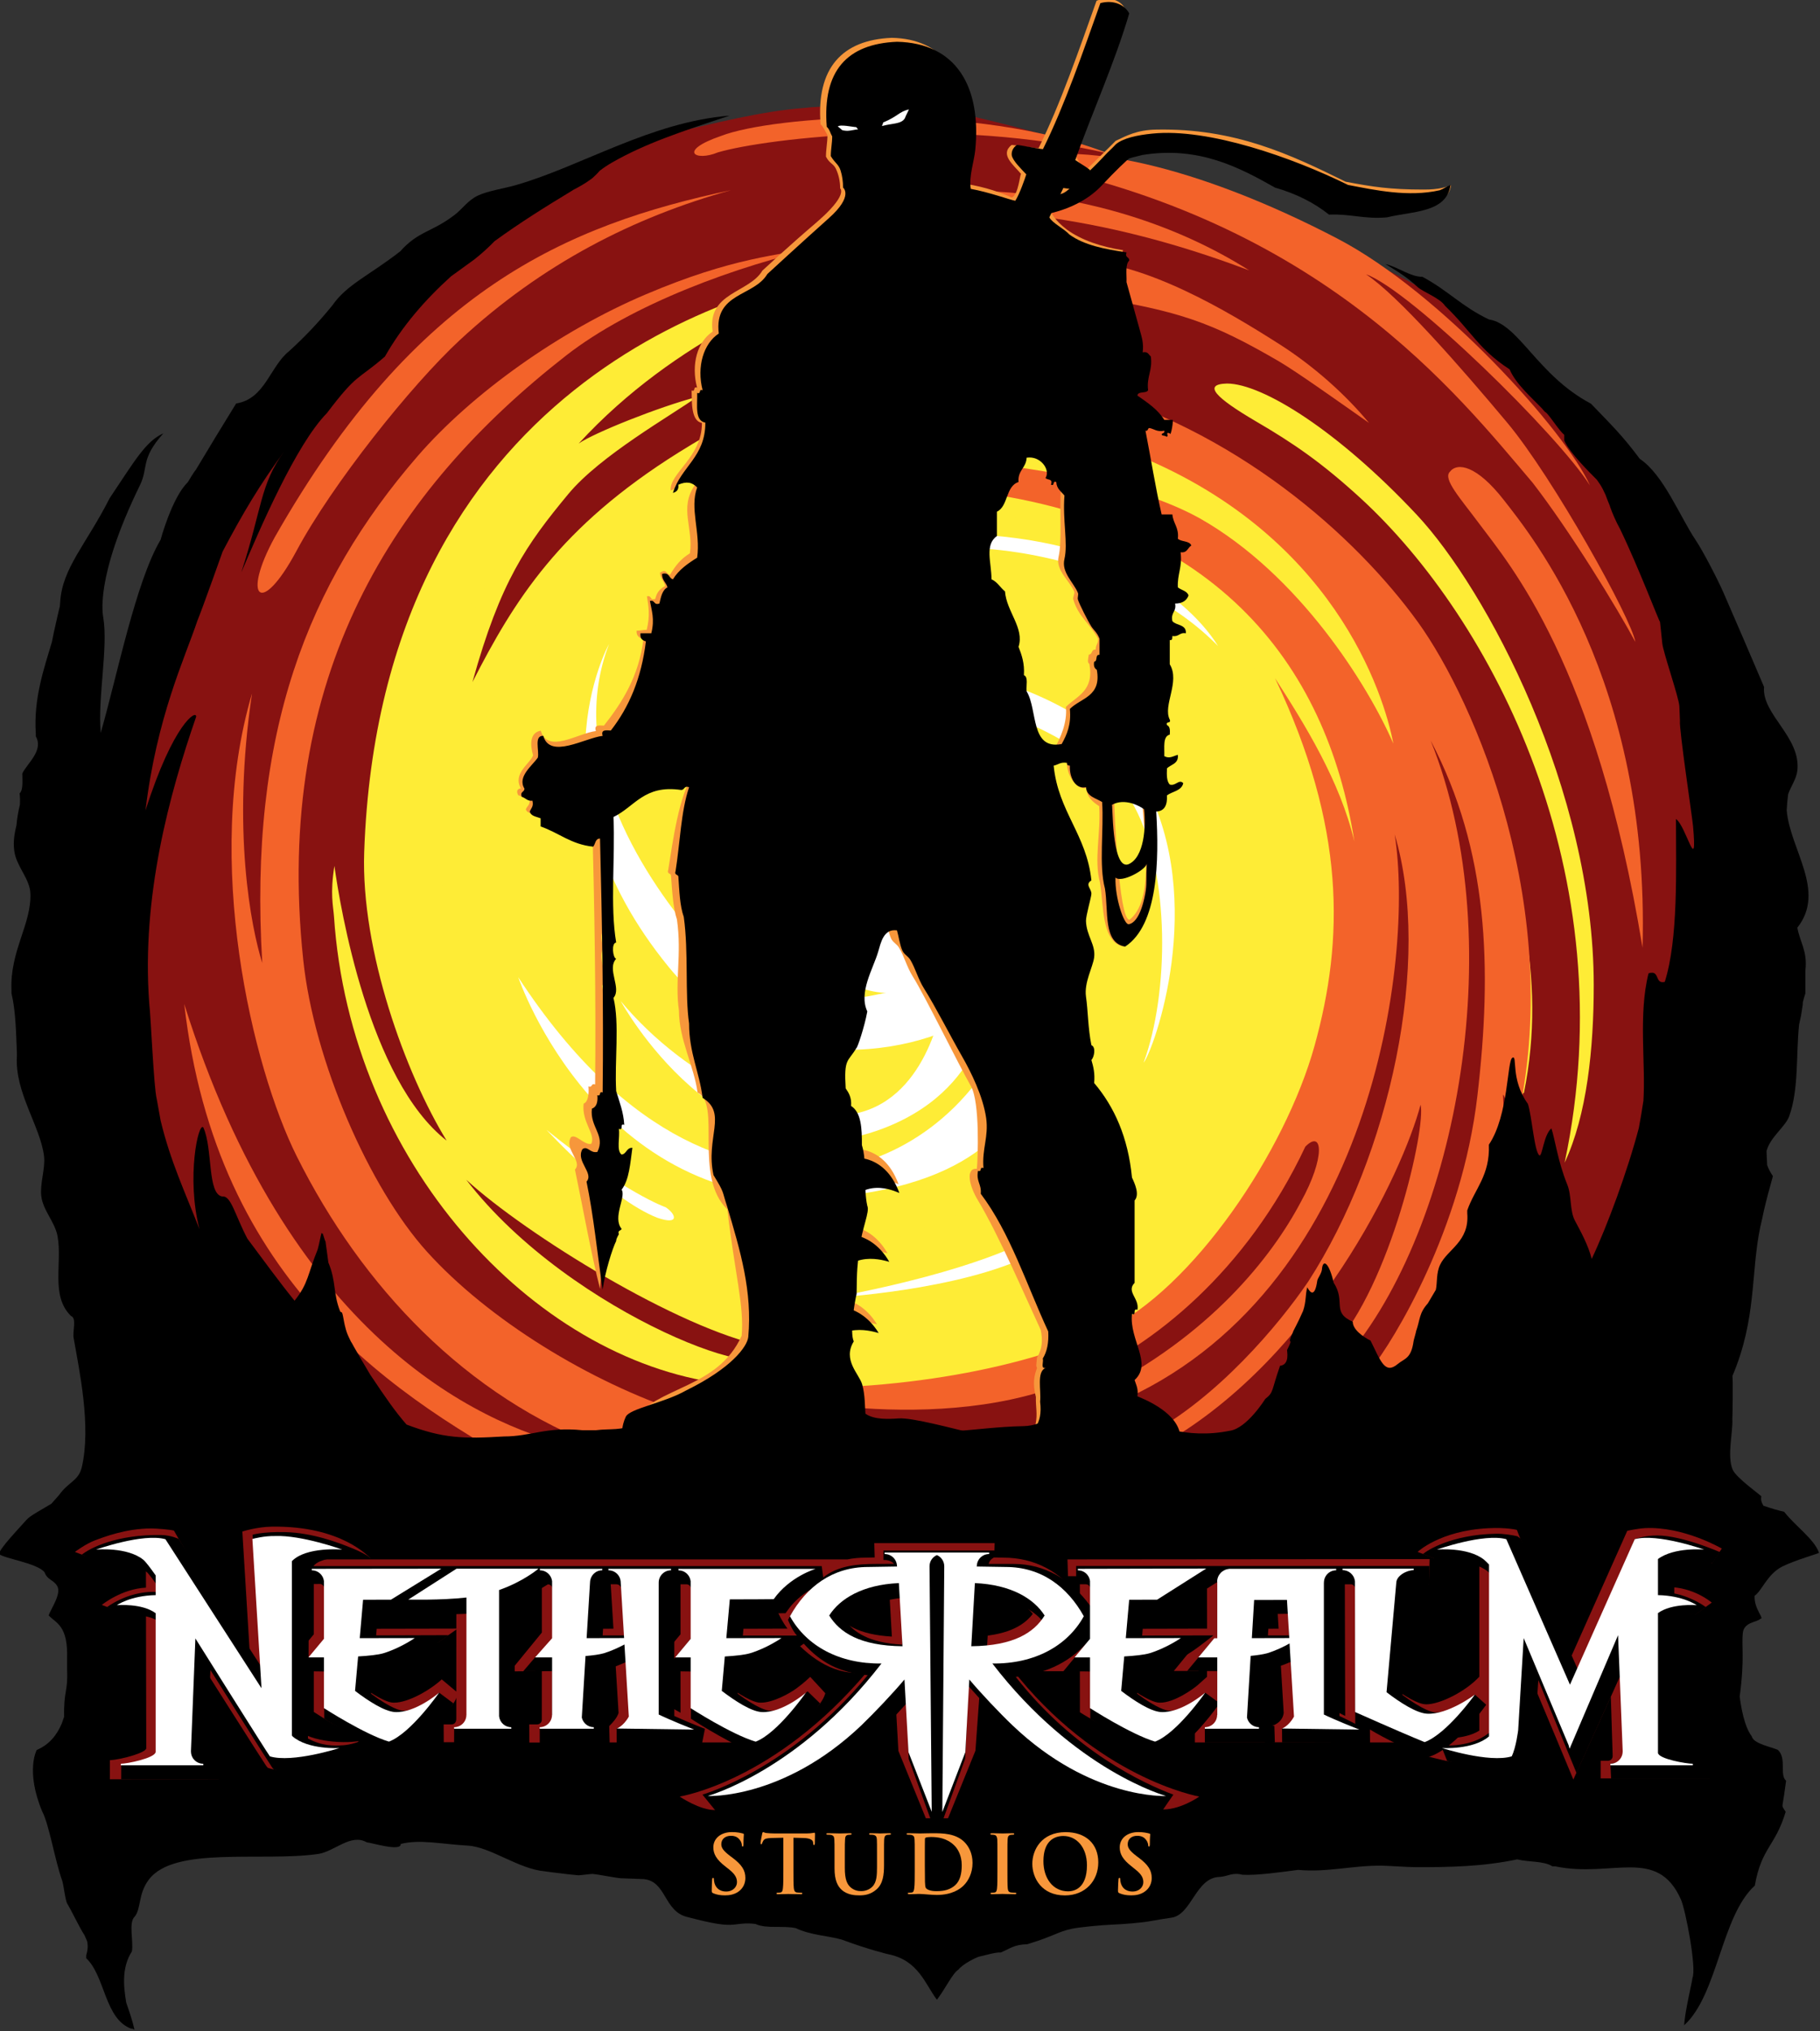 <?xml version="1.0" encoding="UTF-8" standalone="no"?>
<svg
   xmlns:dc="http://purl.org/dc/elements/1.1/"
   xmlns:cc="http://creativecommons.org/ns#"
   xmlns:rdf="http://www.w3.org/1999/02/22-rdf-syntax-ns#"
   xmlns:svg="http://www.w3.org/2000/svg"
   xmlns="http://www.w3.org/2000/svg"
   width="300"
   height="334.709"
   viewBox="0 0 300 334.709"
   id="svg2"
   version="1.1">
  <rect x="0" y="0" width="300" height="334.709" fill="#333333" stroke="none"/>
  <defs
     id="defs4">
    <clipPath
       id="clipPath3504"
       clipPathUnits="userSpaceOnUse">
      <path
         id="path3506"
         d="m 0,0 651.969,0 0,510.236 L 0,510.236 0,0 Z" />
    </clipPath>
    <radialGradient
       id="radialGradient3524"
       gradientTransform="matrix(14.515,0,0,-14.515,572.554,39.814)"
       gradientUnits="userSpaceOnUse"
       r="1"
       cy="0"
       cx="0"
       fy="0"
       fx="0">
      <stop
         id="stop3526"
         offset="0"
         style="stop-opacity:1;stop-color:#feec36" />
      <stop
         id="stop3528"
         offset="0.859"
         style="stop-opacity:1;stop-color:#f3632a" />
      <stop
         id="stop3530"
         offset="1"
         style="stop-opacity:1;stop-color:#f3632a" />
    </radialGradient>
    <radialGradient
       id="radialGradient3546"
       gradientTransform="matrix(14.515,0,0,-14.515,572.554,39.814)"
       gradientUnits="userSpaceOnUse"
       r="4.9999999e-005"
       cy="0"
       cx="0"
       fy="0"
       fx="0">
      <stop
         id="stop3548"
         offset="0"
         style="stop-opacity:1;stop-color:#ffffff" />
      <stop
         id="stop3550"
         offset="1"
         style="stop-opacity:1;stop-color:#feec36" />
    </radialGradient>
    <clipPath
       id="clipPath3558"
       clipPathUnits="userSpaceOnUse">
      <path
         id="path3560"
         d="m 0,0 651.969,0 0,510.236 L 0,510.236 0,0 Z" />
    </clipPath>
    <clipPath
       id="clipPath3804"
       clipPathUnits="userSpaceOnUse">
      <path
         id="path3806"
         d="m 0,0 651.969,0 0,510.236 L 0,510.236 0,0 Z" />
    </clipPath>
  </defs>
  <g
     id="layer1"
     transform="matrix(6.054,0,0,6.054,-2779.063,-4322.925)">
    <g
       id="g3500"
       transform="matrix(1.25,0,0,-1.25,-230.337,788.403)">
      <g
         id="g3502"
         clip-path="url(#clipPath3504)">
        <g
           id="g3508"
           transform="translate(574.34,53.82)">
          <path
             d="m 0,0 c 0.093,-0.213 -0.099,-0.413 -0.17,-0.626 0.453,-0.192 0.48,0.443 0.967,0.398 0.086,-0.01 0.211,0.021 0.227,-0.056 -0.663,0.101 -0.663,-0.66 -1.252,-0.455 -0.045,0.348 0.181,0.428 0.171,0.739 L 0,0 Z"
             style="fill:#881211;fill-opacity:1;fill-rule:nonzero;stroke:none"
             id="path3510" />
        </g>
      </g>
    </g>
    <g
       id="g3512"
       transform="matrix(1.25,0,0,-1.25,-230.337,788.403)">
      <g
         id="g3514">
        <g
           id="g3520">
          <g
             id="g3522">
            <path
               d="m 558.105,39.878 c 0,-7.959 6.456,-14.413 14.416,-14.413 l 0,0 c 7.962,0 14.416,6.454 14.416,14.413 l 0,0 c 0,7.963 -6.454,14.416 -14.416,14.416 l 0,0 c -7.96,0 -14.416,-6.453 -14.416,-14.416"
               style="fill:url(#radialGradient3524);stroke:none"
               id="path3532" />
          </g>
        </g>
      </g>
    </g>
    <g
       id="g3534"
       transform="matrix(1.25,0,0,-1.25,-230.337,788.403)">
      <g
         id="g3536">
        <g
           id="g3542">
          <g
             id="g3544">
            <path
               d="m 558.105,39.878 c 0,-7.959 6.456,-14.413 14.416,-14.413 l 0,0 c 7.962,0 14.416,6.454 14.416,14.413 l 0,0 c 0,7.963 -6.454,14.416 -14.416,14.416 l 0,0 c -7.96,0 -14.416,-6.453 -14.416,-14.416"
               style="fill:url(#radialGradient3546);stroke:none"
               id="path3552" />
          </g>
        </g>
      </g>
    </g>
    <g
       id="g3554"
       transform="matrix(1.25,0,0,-1.25,-230.337,788.403)">
      <g
         id="g3556"
         clip-path="url(#clipPath3558)">
        <g
           id="g3562"
           transform="translate(567.444,29)">
          <path
             d="m 0,0 c 0,0 9.514,-1.702 12.113,5.519 2.244,6.233 2.374,6.675 2.524,9.268 0.249,0.074 4.338,-2.892 1.421,-13.215 -0.125,0.325 -3.641,-3.59 -3.641,-3.59 L 0,0 Z"
             style="fill:#881211;fill-opacity:1;fill-rule:nonzero;stroke:none"
             id="path3564" />
        </g>
        <g
           id="g3566"
           transform="translate(572.405,46.078)">
          <path
             d="m 0,0 0,0.058 0.056,0 C 0.022,-0.079 0.128,-0.357 0,-0.398 L 0,0 Z"
             style="fill:#f3632a;fill-opacity:1;fill-rule:nonzero;stroke:none"
             id="path3568" />
        </g>
        <g
           id="g3570"
           transform="translate(582.167,39.432)">
          <path
             d="M 0,0 C 0.365,-1.156 0.269,-2.806 0,-3.991 -0.085,-2.684 0.156,-1.294 0,0"
             style="fill:#881211;fill-opacity:1;fill-rule:nonzero;stroke:none"
             id="path3572" />
        </g>
        <g
           id="g3574"
           transform="translate(579.758,30.627)">
          <path
             d="M 0,0 C -0.038,-0.151 0.08,-0.459 -0.062,-0.507 -0.023,-0.355 -0.142,-0.046 0,0"
             style="fill:#881211;fill-opacity:1;fill-rule:nonzero;stroke:none"
             id="path3576" />
        </g>
        <g
           id="g3578"
           transform="translate(556.257,47.351)">
          <path
             d="m 0,0 c 0.221,1.296 1.101,2.918 2.217,3.61 1.092,2.055 3.343,2.95 5.195,4.245 0.913,0.311 1.681,0.767 2.659,1.014 0.158,0.008 0.104,0 0,-0.063 C 5.445,7.14 2.096,4.196 0,0"
             style="fill:#f3632a;fill-opacity:1;fill-rule:nonzero;stroke:none"
             id="path3580" />
        </g>
        <g
           id="g3582"
           transform="translate(568.103,56.157)">
          <path
             d="M 0,0 C -0.914,-0.48 -2.093,-0.694 -2.977,-1.204 -2.342,-0.699 -1.097,-0.256 0,0"
             style="fill:#f3632a;fill-opacity:1;fill-rule:nonzero;stroke:none"
             id="path3584" />
        </g>
        <g
           id="g3586"
           transform="translate(588.312,40.491)">
          <path
             d="m 0,0 c 0.462,1.092 -0.014,2.169 -0.127,3.167 -0.032,0.288 0.079,0.522 0.064,0.825 -0.091,1.615 -0.427,2.602 -0.941,3.996 -0.161,0.441 -0.378,0.735 -0.59,1.182 0.077,-0.494 -0.445,0.571 -0.87,0.684 -0.722,1.037 -1.011,1.203 -2.02,2.019 -0.65,0.527 -6.009,3.617 -12.263,4.81 -1.242,0.236 -0.061,0.021 -0.17,0.021 -0.858,-0.002 -2.114,-0.034 -2.348,-0.07 -0.982,-0.073 -2.002,-0.346 -2.865,-0.539 -1.387,-0.192 -2.421,-1.264 -3.203,-1.687 -0.326,-0.176 -1.296,-0.286 -1.635,-0.479 -1.628,-0.933 -1.947,-1.45 -2.933,-3.095 -0.663,-0.543 -1.45,-0.959 -1.647,-1.965 -1.617,-1.551 -2.31,-4.024 -3.041,-6.462 -0.102,-0.249 0.274,-0.022 0.253,-0.189 -0.622,-1.708 -0.885,-3.716 -0.697,-6.081 0.039,-0.3 0.435,-0.242 0.508,-0.508 -0.175,-1.144 0.247,-1.695 0.442,-2.471 0.06,-0.194 0.398,-0.11 0.507,-0.252 0.165,-1.418 3.982,-4.995 4.181,-5.765 0.859,-0.31 3.621,-0.096 4.119,-0.125 0.647,0.002 2.384,0.098 2.352,0.004 0.155,0.163 2.024,1.9 1.839,1.837 -4.142,0.537 -8.091,4.842 -8.446,10.169 -0.017,0.233 -0.088,0.491 0.009,1.101 0.127,-0.908 0.75,-4.661 2.445,-5.982 -0.896,1.456 -1.87,4.139 -1.796,6.283 0.356,10.188 8.256,12.409 10.757,12.674 -1.235,-0.445 -3.959,-1.463 -6.084,-3.777 0.324,0.228 1.744,0.797 2.581,1.016 -0.565,-0.405 -2.113,-1.277 -2.808,-2.116 -0.911,-1.1 -1.479,-1.895 -2.088,-4.095 0.912,1.783 1.898,3.375 4.487,4.997 1.708,1.07 2.997,1.521 3.763,1.727 1.187,0.271 2.899,-0.017 5.257,-0.77 2.749,-0.878 4.16,-2.605 5.654,-3.772 1.113,-1.491 4.775,-6.069 3.742,-11.126 -0.105,-0.008 -0.412,-1.051 -0.391,-1.32 0.666,0.172 0.426,-0.863 0.486,-1.505 0.662,-0.203 0.748,-1.395 1.07,-2.138 0.216,-0.498 0.902,1.489 0.799,0.592 0.378,0.757 0.885,2.062 1.14,3.04 0.22,0.838 -0.102,2.184 0.191,3.295 0.276,0.087 0.134,-0.246 0.381,-0.19 C 0.382,-2.083 0.185,-0.876 0,0 m -2.725,-6.335 c 1.334,6.288 -1.585,11.842 -4.44,14.465 -0.844,0.773 -1.459,1.197 -2.302,1.688 -0.84,0.495 -1.163,0.8 -0.61,0.813 0.771,-0.004 2.412,-1.023 4.133,-2.86 1.511,-1.613 3.853,-5.99 3.853,-10.242 0,-1.381 -0.148,-2.828 -0.634,-3.864"
             style="fill:#881211;fill-opacity:1;fill-rule:nonzero;stroke:none"
             id="path3588" />
        </g>
        <g
           id="g3590"
           transform="translate(560.599,49.536)">
          <path
             d="m 0,0 c -2.381,-2.752 -3.684,-6.021 -3.38,-11.033 -0.24,0.763 -0.669,2.899 -0.223,5.871 -1.078,-3.642 0.015,-8.157 0.971,-10.073 1.424,-2.854 3.706,-5.251 6.669,-6.352 0.627,-0.279 1.506,0.503 1.635,0.838 0.052,-0.499 -0.103,-0.142 0.15,-0.088 -2.082,0.683 -4.283,2.045 -5.615,3.519 -1.251,1.385 -2.463,4.146 -2.695,6.359 -0.654,6.2 1.984,10.237 5.721,13.151 C 4.659,3.305 6.95,4.153 8.843,4.57 7.846,4.384 6.858,4.327 4.979,3.53 3.1,2.734 1.19,1.375 0,0"
             style="fill:#f3632a;fill-opacity:1;fill-rule:nonzero;stroke:none"
             id="path3592" />
        </g>
        <g
           id="g3594"
           transform="translate(584.257,33.541)">
          <path
             d="M 0,0 C 0.028,-0.685 -0.331,-0.979 -0.507,-1.457 -0.4,-0.908 -0.07,-0.584 0,0"
             style="fill:#881211;fill-opacity:1;fill-rule:nonzero;stroke:none"
             id="path3596" />
        </g>
        <g
           id="g3598"
           transform="translate(583.75,32.02)">
          <path
             d="M 0,0 C 0.056,-0.631 -0.463,-0.802 -0.634,-1.141 -0.743,-1.358 -0.684,-1.613 -0.761,-1.773 -0.922,-2.112 -1.393,-2.316 -1.521,-2.66 -0.917,-1.871 -0.451,-0.943 0,0"
             style="fill:#881211;fill-opacity:1;fill-rule:nonzero;stroke:none"
             id="path3600" />
        </g>
        <g
           id="g3602"
           transform="translate(582.071,41.117)">
          <path
             d="M 0,0 C 0.211,-0.508 0.617,-1.294 0.655,-3.144 0.683,-4.437 0.464,-5.516 0.246,-6.04 0.483,-3.795 0.559,-2.282 0,0"
             style="fill:#881211;fill-opacity:1;fill-rule:nonzero;stroke:none"
             id="path3604" />
        </g>
        <g
           id="g3606"
           transform="translate(583.716,48.084)">
          <path
             d="M 0,0 C -0.399,0.537 -0.785,0.958 -0.63,1.115 -0.467,1.33 -0.042,1.256 0.546,0.502 1.133,-0.252 3.731,-3.413 3.568,-9.247 2.548,-3.049 0.679,-0.913 0,0"
             style="fill:#f3632a;fill-opacity:1;fill-rule:nonzero;stroke:none"
             id="path3608" />
        </g>
        <g
           id="g3610"
           transform="translate(581.361,29.652)">
          <path
             d="m 0,0 c -0.147,0.142 -1.028,-4.579 0.796,-0.088 l 0,0.065 c 0.603,0.789 1.068,1.716 1.519,2.66 l 0,0.064 C 2.422,3.247 2.753,3.572 2.821,4.157 2.995,4.703 2.903,5.285 2.886,5.93 2.862,6.198 3.074,5.342 3.181,5.35 4.252,9.982 2.273,14.548 1.036,16.267 c -1.347,1.869 -3.989,4.238 -7.432,5.136 -3.383,1.005 -1.916,-0.342 -2.583,-0.281 0.034,-0.198 0.211,-1.061 -0.171,-1.951 5.737,-0.54 8.196,-3.801 8.796,-7.674 -0.311,1.313 -1.073,2.541 -1.729,3.558 1.542,-3.241 1.504,-5.69 0.863,-8.001 -0.641,-2.314 -2.655,-5.3 -4.551,-6.197 -1.894,-0.897 -4.9,-1.398 -7.817,-1.233 0.057,-0.172 4.289,-1.136 7.197,0.189 1.624,0.685 3.687,2.314 4.969,5.04 0.385,0.389 0.436,-0.24 -0.098,-1.204 -0.63,-1.195 -1.981,-2.918 -4.45,-4.151 0.092,-0.171 -0.168,-0.669 -0.066,-0.687 0.285,-0.057 -0.837,-0.11 0.474,0.449 C 0.059,1.651 0.952,8.978 0.524,11.651 1.346,8.908 0.417,4.665 -1.356,1.919 -2.004,0.964 -3.34,-0.618 -4.858,-1.429 -5.052,-1.641 -4.455,-1.565 -4.475,-1.596 -1.205,0.295 0.694,4.271 1.088,5.766 1.21,5.277 0.44,1.84 -0.825,0.471 -0.768,0.359 -0.791,0.153 -0.679,0.097 1.818,2.811 3.102,9.236 1.308,13.696 2.569,11.296 2.651,8.749 2.326,5.962 1.988,3.054 0.508,0.63 0,0 m -3.725,18.537 c -1.423,0.784 -3.442,1.045 -4.864,1.233 -0.952,0.42 0.538,1.296 3.328,0.208 4.462,-1.738 5.554,-5.285 5.756,-6.349 -0.541,1.249 -2.04,3.674 -4.22,4.908"
             style="fill:#f3632a;fill-opacity:1;fill-rule:nonzero;stroke:none"
             id="path3612" />
        </g>
        <g
           id="g3614"
           transform="translate(581.326,50.264)">
          <path
             d="M 0,0 C -0.625,0.439 -1.572,1.113 -1.962,1.341 -3.454,2.211 -4.141,2.427 -5.994,2.74 -6.58,2.832 -6.791,3.518 -6.344,3.547 -4.847,3.488 -3.108,2.452 -1.941,1.708 -1.203,1.235 -0.518,0.626 0,0"
             style="fill:#f3632a;fill-opacity:1;fill-rule:nonzero;stroke:none"
             id="path3616" />
        </g>
        <g
           id="g3618"
           transform="translate(578.716,53.586)">
          <path
             d="M 0,0 C -2.191,0.825 -5.459,1.729 -9.343,1.123 -7.45,2.077 -3.261,2.062 0,0"
             style="fill:#f3632a;fill-opacity:1;fill-rule:nonzero;stroke:none"
             id="path3620" />
        </g>
        <g
           id="g3622"
           transform="translate(561.662,33.784)">
          <path
             d="M 0,0 C 1.31,-1.198 4.624,-3.244 6.486,-3.622 7.026,-4.647 2.297,-2.986 0,0"
             style="fill:#881211;fill-opacity:1;fill-rule:nonzero;stroke:none"
             id="path3624" />
        </g>
        <g
           id="g3626"
           transform="translate(575.663,56.127)">
          <path
             d="M 0,0 C -3.386,0.805 -7.445,0.344 -8.521,0.028 -9.008,-0.176 -9.41,0.057 -8.452,0.386 -7.319,0.827 -2.917,1.141 0,0"
             style="fill:#f3632a;fill-opacity:1;fill-rule:nonzero;stroke:none"
             id="path3628" />
        </g>
        <g
           id="g3630"
           transform="translate(563.998,27.97)">
          <path
             d="m 0,0 c -2.15,0.519 -6.226,2.46 -8.479,9.642 0.7,-6.095 4.578,-8.566 7.81,-10.312 0.125,-0.065 0.852,-0.033 1.003,-0.036 C 0.554,-0.709 0.232,-0.021 0,0"
             style="fill:#f3632a;fill-opacity:1;fill-rule:nonzero;stroke:none"
             id="path3632" />
        </g>
        <g
           id="g3634"
           transform="translate(580.638,54.278)">
          <path
             d="M 0,0 C 2.246,-1.171 4.973,-4.196 5.501,-5.376 4.818,-4.288 1.59,-1.119 0.622,-0.777 1.32,-1.237 2.701,-2.816 3.699,-4.009 4.697,-5.201 6.412,-8.289 6.489,-8.782 6.105,-8.065 5.074,-6.378 4.253,-5.317 2.607,-3.381 -0.341,0.403 -6.992,1.678 -5.727,2.161 -3.072,1.603 0,0"
             style="fill:#f3632a;fill-opacity:1;fill-rule:nonzero;stroke:none"
             id="path3636" />
        </g>
        <g
           id="g3638"
           transform="translate(578.962,41.905)">
          <path
             d="m 0,0 c -0.298,-0.138 0.113,-1.884 0.15,-2.356 0.038,-0.476 0.09,-0.857 -0.09,-1.771 -0.351,-1.756 -1.227,-3.106 -1.882,-3.958 0.854,0.653 1.579,1.621 2.223,3.421 C 1.047,-2.864 0.697,0.467 0,0"
             style="fill:#feec36;fill-opacity:1;fill-rule:nonzero;stroke:none"
             id="path3640" />
        </g>
        <g
           id="g3642"
           transform="translate(572.855,47.358)">
          <path
             d="m 0,0 c 0.682,-0.009 1.618,-0.189 2.033,-0.3 2.124,-0.567 3.391,-2.008 3.979,-2.96 0.295,-0.474 0.472,-0.777 0.83,-1.617 -0.535,2.144 -1.294,4.251 -4.758,5.506 0,0 -1.823,0.437 -2.852,0.129 C -1.795,0.448 -0.684,0.011 0,0"
             style="fill:#feec36;fill-opacity:1;fill-rule:nonzero;stroke:none"
             id="path3644" />
        </g>
        <g
           id="g3646"
           transform="translate(576.712,42.088)">
          <path
             d="m 0,0 c 0.219,-0.222 0.363,-0.402 0.736,-1.458 0.375,-1.055 0.453,-1.857 0.327,-3.087 0.559,2.932 -0.29,4.499 -1.057,5.487 -1.163,1.497 -3.171,2.537 -5.239,2.707 0,0 0.592,0.239 1.905,0.271 2.145,0.052 4.138,-2.048 4.727,-2.788 -0.314,1.057 -2.021,2.844 -3.771,3.396 -2.152,0.68 -4.235,-0.451 -4.164,-0.481 0,-0.022 0.514,-0.275 0.518,-0.46 C -5.892,3.398 -5.591,3.465 -5.082,3.54 -5.028,3.329 -4.94,3.059 -4.847,2.79 -5.14,2.81 -5.356,2.788 -5.448,2.752 l -0.379,-4.586 c 0,0 -4.517,-2.445 -5.691,2.692 -0.922,4.038 2.731,5.615 2.731,5.615 -1.16,-0.228 -4.653,-2.231 -4.077,-6.116 0.439,-2.958 1.359,-4.3 2.884,-5.307 1.015,-0.669 2.557,-1.24 4.387,-0.734 0,0 -1.002,-1.074 -3.108,-0.484 -1.721,0.482 -4.692,2.781 -4.692,8.322 0,0 -1.352,-5.055 3.451,-8.987 -0.701,0.351 -1.57,0.922 -2.343,1.83 -1.648,1.934 -2.016,3.607 -1.838,5.806 0.142,1.743 1.257,3.931 3.284,5.433 -1.326,-0.499 -3.536,-2.938 -4.04,-5.386 -0.126,-0.608 -0.173,-1.494 -0.073,-2.48 -0.891,2.385 -0.44,5.278 0.656,6.789 -1.346,-1.514 -2.153,-4.492 -1.04,-7.874 0.55,-1.669 1.353,-2.696 2.054,-3.429 0.208,-0.268 0.436,-0.524 0.691,-0.76 0.114,-0.108 0.231,-0.208 0.346,-0.307 0.173,-0.252 0.269,-0.363 0.229,-0.24 -0.033,0.047 -0.069,0.094 -0.11,0.142 3.01,-2.471 5.726,-1.637 6.555,-1.408 2.06,0.571 2.822,1.648 3.283,2.312 1.023,1.471 1.635,3.235 1.295,5.371 -0.2,1.257 -0.625,1.536 -1.219,2.115 0.083,0.037 0.961,-0.194 1.626,-1.758 0.515,-1.208 0.973,-4.863 -1.766,-7.207 -0.033,-0.092 -1.75,-1.302 -3.694,-1.77 3.235,0.17 5.105,2.343 5.539,3.059 C 0.521,-4.9 0.851,-2.588 0,0"
             style="fill:#feec36;fill-opacity:1;fill-rule:nonzero;stroke:none"
             id="path3648" />
        </g>
        <g
           id="g3650"
           transform="translate(574.476,33.187)">
          <path
             d="m 0,0 c -0.992,-0.664 -3.296,-1.609 -4.766,-1.609 -1.47,0 -2.503,0.238 -4.225,0.907 0.315,-0.319 3.004,-1.96 6.093,-1.344 2.817,0.561 3.559,1.296 3.98,1.766 C 1.082,-0.216 0.011,-0.051 0,0"
             style="fill:#feec36;fill-opacity:1;fill-rule:nonzero;stroke:none"
             id="path3652" />
        </g>
        <g
           id="g3654"
           transform="translate(573.236,36.607)">
          <path
             d="m 0,0 c -1.128,-2.005 -2.935,-2.576 -3.852,-2.6 -1.67,-0.047 -4.145,0.452 -6.589,4.186 0,0 1.798,-5.318 7.053,-4.766 3.474,0.367 3.89,2.177 3.89,2.177 0,0 0.626,3.007 -0.502,1.003"
             style="fill:#ffffff;fill-opacity:1;fill-rule:nonzero;stroke:none"
             id="path3656" />
        </g>
        <g
           id="g3658"
           transform="translate(571.292,37.975)">
          <path
             d="m 0,0 c -1.163,-0.285 -3.037,-0.797 -4.637,1.087 -1.255,1.478 -2.804,3.983 -1.884,6.385 0,0 -1.807,-3.232 1.308,-7.039 2.17,-2.652 5.837,-1.846 6.892,-0.861 1.517,1.423 0.368,0.729 0.368,0.729 L 0.96,2.089 C 0.96,2.089 1.164,0.286 0,0"
             style="fill:#ffffff;fill-opacity:1;fill-rule:nonzero;stroke:none"
             id="path3660" />
        </g>
        <g
           id="g3662"
           transform="translate(572.865,44.753)">
          <path
             d="m 0,0 0.097,-0.668 c 0,0 2.476,-0.734 3.256,-2.183 0.78,-1.448 0.754,-4.065 0.198,-5.569 0.223,0.279 1.393,3.513 0.026,6.07 C 2.623,-0.57 0,0 0,0"
             style="fill:#ffffff;fill-opacity:1;fill-rule:nonzero;stroke:none"
             id="path3664" />
        </g>
        <g
           id="g3666"
           transform="translate(570.312,35.27)">
          <path
             d="m 0,0 c -1.503,-0.459 -3.848,0.676 -5.285,2.404 0,0 2.174,-4 5.578,-2.823 2.448,0.849 2.465,2.968 2.465,2.968 l -1.003,0 C 1.755,2.549 1.504,0.46 0,0"
             style="fill:#ffffff;fill-opacity:1;fill-rule:nonzero;stroke:none"
             id="path3668" />
        </g>
        <g
           id="g3670"
           transform="translate(571.732,38.235)">
          <path
             d="m 0,0 c 0.794,0.836 0,2.841 0,2.841 0,0 -2.172,-0.084 -1.961,-2.883 0,0 1.168,-0.793 1.961,0.042"
             style="fill:#ffffff;fill-opacity:1;fill-rule:nonzero;stroke:none"
             id="path3672" />
        </g>
        <g
           id="g3674"
           transform="translate(573.055,47.817)">
          <path
             d="m 0,0 c -0.14,-0.018 -0.416,-0.258 -0.06,-0.296 0,0 3.107,-0.14 5.044,-2.116 C 4.59,-1.78 3.283,-0.258 0,0"
             style="fill:#ffffff;fill-opacity:1;fill-rule:nonzero;stroke:none"
             id="path3676" />
        </g>
        <g
           id="g3678"
           transform="translate(561.525,52.071)">
          <path
             d="M 0,0 C 1.793,1.662 3.791,2.676 5.904,3.262 2.315,2.5 -0.969,1.096 -4.037,-4.301 -4.756,-5.615 -4.342,-6.053 -3.559,-4.591 -2.784,-3.144 -1.068,-0.99 0,0"
             style="fill:#f3632a;fill-opacity:1;fill-rule:nonzero;stroke:none"
             id="path3680" />
        </g>
        <g
           id="g3682"
           transform="translate(565.533,32.929)">
          <path
             d="M 0,0 C -1.377,0.605 -4.327,3.228 -5.083,6.659 -4.225,4.326 -1.967,1.712 -0.398,0.82 0.355,0.393 0.793,0.324 0.854,0.085 0.876,0.006 0.89,-0.173 0.651,-0.201 0.414,-0.23 0.195,-0.087 0,0"
             style="fill:#feec36;fill-opacity:1;fill-rule:nonzero;stroke:none"
             id="path3684" />
        </g>
        <g
           id="g3686"
           transform="translate(565.817,32.959)">
          <path
             d="m 0,0 c 0.506,-0.178 0.411,0.085 0.186,0.227 0,0 -0.888,0.306 -2.594,1.685 C -2.397,1.909 -1.052,0.419 0,0"
             style="fill:#ffffff;fill-opacity:1;fill-rule:nonzero;stroke:none"
             id="path3688" />
        </g>
        <g
           id="g3690"
           transform="translate(573.984,32.16)">
          <path
             d="m 0,0 c 0.811,0.457 0.271,0.509 -0.039,0.333 0,0 -1.115,-0.682 -4.338,-1.283 C -4.362,-0.943 -1.589,-0.799 0,0"
             style="fill:#ffffff;fill-opacity:1;fill-rule:nonzero;stroke:none"
             id="path3692" />
        </g>
        <g
           id="g3694"
           transform="translate(569.934,34.441)">
          <path
             d="M 0,0 C 0,0 0.797,0.196 1.144,-0.754 1.074,-0.734 0.296,-0.322 -0.123,-1.241 -0.059,-1.256 0,0 0,0"
             style="fill:#f7973b;fill-opacity:1;fill-rule:nonzero;stroke:none"
             id="path3696" />
        </g>
        <g
           id="g3698"
           transform="translate(569.611,32.761)">
          <path
             d="M 0,0 C 0,0 0.762,0.228 1.227,-0.578 1.153,-0.565 0.334,-0.26 0.035,-1.092 0.102,-1.101 0,0 0,0"
             style="fill:#f7973b;fill-opacity:1;fill-rule:nonzero;stroke:none"
             id="path3700" />
        </g>
        <g
           id="g3702"
           transform="translate(569.379,31.194)">
          <path
             d="M 0,0 C 0,0 0.759,0.208 1.23,-0.559 1.157,-0.546 0.335,-0.249 0.045,-1.034 0.111,-1.041 0,0 0,0"
             style="fill:#f7973b;fill-opacity:1;fill-rule:nonzero;stroke:none"
             id="path3704" />
        </g>
        <g
           id="g3706"
           transform="translate(582.513,55.346)">
          <path
             d="M 0,0 C -0.729,0 -1.106,0.059 -1.697,0.171 -2.9,0.764 -4.108,1.338 -5.816,1.306 -6.246,1.299 -6.472,1.17 -6.705,1.061 -6.898,0.863 -7.123,0.652 -7.411,0.364 c -0.001,0.127 -0.309,0.614 -0.362,0.69 0.367,1.027 0.975,1.754 1.292,2.83 -0.068,0.227 -0.352,0.345 -0.641,0.227 -0.374,-1.048 -0.791,-2.262 -1.264,-3.212 -0.068,0 -0.518,0.072 -0.586,0.072 -0.262,-0.207 0.037,-0.43 0.207,-0.632 -0.027,0 -0.056,-0.449 -0.201,-0.512 -0.36,0.159 -0.724,0.263 -1.171,0.321 -0.045,0.272 0.106,0.749 0.128,0.995 0.135,1.377 -0.487,2.141 -1.572,2.161 -1.084,-0.043 -1.65,-0.66 -1.552,-1.885 0.062,-0.049 0.109,-0.167 0.15,-0.233 0,-0.158 -0.033,-0.312 -0.033,-0.469 0.079,-0.153 0.16,-0.149 0.215,-0.262 0.06,-0.125 0.095,-0.275 0.094,-0.43 0,0 0.191,-0.137 -0.532,-0.755 -0.561,-0.478 -1.16,-1.033 -1.16,-1.033 -0.29,-0.492 -1.211,-0.476 -1.085,-1.33 -0.331,-0.217 -0.475,-0.711 -0.339,-1.221 -0.097,0.036 -0.024,-0.096 -0.119,-0.061 0.004,-0.268 -0.01,-0.666 0.224,-0.707 0.004,-0.747 -0.712,-1.096 -0.68,-1.469 0.076,0.022 0.074,0.024 0.127,0.139 0.174,0.078 0.285,0.093 0.396,-0.027 -0.342,-0.505 -0.025,-0.922 -0.104,-1.481 -0.204,-0.127 -0.308,-0.262 -0.435,-0.469 -0.094,0.027 -0.071,0.138 -0.216,0.046 0,-0.114 0.086,-0.18 0.113,-0.29 -0.115,-0.061 -0.183,-0.135 -0.217,-0.281 -0.131,-0.041 -0.065,0.083 -0.181,0.056 0.033,-0.205 0.073,-0.414 -0.005,-0.729 -0.08,0 -0.139,-0.019 -0.219,-0.019 -0.014,-0.115 0.07,-0.166 0.147,-0.187 -0.099,-0.805 -0.462,-1.375 -0.86,-1.88 -0.103,0.004 -0.221,0.024 -0.175,-0.118 -0.387,-0.045 -1.056,-0.505 -1.2,0.008 -0.252,-0.043 -0.229,-0.328 -0.168,-0.537 -0.061,-0.176 -0.454,-0.4 -0.265,-0.719 -0.03,-0.003 -0.127,-0.022 -0.057,-0.151 0.086,-0.024 0.122,-0.083 0.241,-0.073 0.031,-0.127 -0.051,-0.161 -0.077,-0.232 0.026,-0.104 0.21,-0.101 0.301,-0.14 0,-0.057 0.434,-0.361 0.917,-0.406 0.05,0.056 0.12,0.308 0.228,0.308 0.047,-1.818 0.084,-3.872 0.063,-5.754 -0.096,0.035 -0.051,-0.077 -0.145,-0.042 0.013,-0.152 -0.004,-0.338 -0.105,-0.375 -0.049,-0.402 0.271,-0.668 0.166,-0.875 -0.157,-0.035 -0.332,0.226 -0.443,0.144 -0.152,-0.262 0.259,-0.52 0.088,-0.705 0.157,-0.747 0.35,-1.827 0.546,-2.599 0.049,0.378 0.019,1.141 0.103,1.304 -0.003,0.03 0.011,0.07 0.058,0.148 -0.034,0.09 0.045,0.072 0.057,0.119 -0.206,0.247 0.106,0.7 0,0.85 0.169,0.215 0.211,0.027 0.258,0.362 -0.437,-0.312 -0.145,0.421 -0.258,0.406 -0.118,0.086 -0.032,0.378 -0.057,0.559 0.111,-0.043 0.005,0.13 0.117,0.087 -0.019,0.286 -0.107,0.5 -0.175,0.736 -0.039,0.659 0.076,1.47 -0.061,2.03 0.186,0.208 -0.15,0.629 0.061,0.853 -0.078,0.016 -0.11,0.343 0,0.354 -0.138,0.795 -0.022,1.843 -0.061,2.735 0.464,0.223 0.666,0.707 1.472,0.589 0.084,-0.004 0.398,0.1 0.516,0.06 -0.311,-0.435 -0.447,-1.457 -0.544,-2.066 -0.033,-0.091 0.047,-0.07 0.059,-0.118 0.024,-0.308 0.045,-0.715 0.13,-0.962 0.11,-0.767 -0.05,-1.343 0.044,-1.985 0.001,-0.636 0.333,-1.218 0.405,-1.785 0.526,-0.243 -0.098,-1.824 0.649,-2.544 0.162,-1.393 0.37,-2.102 0.312,-2.752 -0.525,-1.16 -1.823,-1.086 -2.421,-1.871 0.255,-0.802 0.584,0.068 0.496,-0.078 l 10.421,-1.254 0.055,1.85 c -0.039,0.116 -0.071,0.24 -0.176,0.294 0.027,0.163 -0.027,0.247 -0.059,0.353 0.397,0.364 -0.122,0.876 -0.059,1.44 0.113,-0.043 0.007,0.132 0.118,0.091 0.053,0.245 -0.25,0.391 -0.059,0.586 l 0,1.796 c 0.114,0.128 0.004,0.37 -0.059,0.501 -0.084,0.877 -0.382,1.538 -0.824,2.061 0.021,0.206 -0.015,0.355 -0.058,0.499 0.058,0.055 0.108,0.277 0,0.323 -0.077,0.376 -0.074,0.744 -0.118,1.059 -0.044,0.31 0.151,0.645 0.176,0.854 0.037,0.283 -0.165,0.468 -0.176,0.794 -0.005,0.118 0.114,0.509 0.118,0.589 0.004,0.114 -0.15,0.2 0,0.295 -0.105,1.003 -0.724,1.493 -0.825,2.5 0.1,0.019 0.152,0.086 0.294,0.06 -0.01,-0.051 0.204,-0.245 0.24,-0.247 -0.009,-0.275 0.201,-0.615 0.42,-0.567 0.019,-0.208 0.148,-0.306 0.284,-0.396 0.038,-0.609 -0.119,-1.153 0.017,-1.665 0.083,-0.487 0.03,-1.307 0.516,-1.391 0.718,0.467 0.677,2.116 0.612,3.178 0.188,0.007 0.099,0.176 0.089,0.381 0.119,0.088 -0.026,0.095 0.01,0.265 -0.09,0.098 0.179,-0.07 0.05,-0.03 -0.068,0.071 -0.068,0.209 -0.06,0.354 0.091,0.087 0.055,-0.019 0.033,0.177 -0.101,-0.027 0.02,0.025 -0.092,0.088 0.004,0.191 -0.039,0.43 0.119,0.469 0.009,0.1 0.003,0.183 -0.06,0.208 -0.035,0.093 0.096,0.023 0.06,0.118 -0.16,0.306 0.233,0.825 0,1.205 l 0,0.53 c 0.061,-0.014 0.055,0.041 0.059,0.088 0.142,-0.026 0.084,0.223 0,0.325 -0.044,0.188 0.092,0.2 0.059,0.381 0.156,0 0.131,0.29 0.057,0.353 -0.012,0.289 -0.358,0.867 -0.277,0.914 -0.041,0.106 -0.235,0.066 -0.312,0.137 0.031,0.246 -1.271,3.343 -1.155,3.296 0.024,-0.091 1.009,0.928 0.929,1.218 -0.003,0.012 -0.006,0.021 -0.006,0.028 l -0.297,1.058 c 0.008,0.171 0.078,0.164 0.169,0.25 0.004,0.084 -0.041,0.053 0,0.172 -0.477,0.073 -0.908,0.218 -1.226,0.45 -0.267,0.205 -0.332,0.349 -0.39,0.468 0.294,0.116 0.077,0.274 0.382,0.197 0.156,-0.038 0.57,0.361 0.477,0.582 0.278,0.119 0.421,0.383 0.677,0.529 1.229,0.196 2.367,-0.146 3.149,-0.589 0.458,-0.13 0.849,-0.327 1.176,-0.588 0.465,0.023 0.778,-0.104 1.267,-0.058 C -0.473,-0.194 0.514,-0.518 0.6,0.094 0.514,0.061 0.339,-0.003 0,0 m -6.13,-13.314 c 0.07,-0.912 0.249,-2.179 -0.272,-2.585 -0.241,-0.034 -0.335,2.524 -0.335,2.524 0.016,0.224 0.539,0.249 0.607,0.061 M -13.758,-24.4 c -0.155,0.457 0.411,5.274 1.518,6.522 -0.195,0.412 0.003,1.169 0.113,1.54 0.059,0.196 0.115,0.513 0.412,0.471 0.039,-0.133 0.058,-0.31 0.117,-0.441 0.043,-0.09 0.124,-0.116 0.177,-0.206 0.105,-0.173 0.169,-0.419 0.295,-0.619 0.266,-0.421 0.998,-1.923 1.268,-2.391 0.2,-0.35 0.151,-1.59 0.129,-1.8 -0.242,0.021 -0.18,-0.347 0.022,-0.683 0.464,-0.773 1.04,-2.116 1.369,-2.825 0.046,-0.222 0.036,-0.413 -0.081,-0.602 -0.019,-0.198 -0.023,-0.166 0,-0.228 -0.058,-0.157 -0.102,-0.33 -0.024,-0.631 -0.007,-0.215 0.04,-0.37 -0.007,-0.59 1.742,-2.029 -4.188,-0.02 -4.639,-0.061 0.101,0.588 -0.635,1.824 -0.669,2.544 m 5.607,18.723 c 0.006,-0.148 0.186,-0.666 0.255,-0.756 -0.041,-0.542 0.028,-1.222 -0.053,-1.564 -0.069,-0.292 0.24,-0.518 0.341,-0.757 0.017,-0.04 -0.035,-0.126 -0.021,-0.169 0.029,-0.101 0.075,-0.207 0.152,-0.322 0.058,-0.091 0.332,-0.402 0.39,-0.541 0,-0.117 -0.053,-0.117 -0.053,-0.232 -0.102,0.012 -0.064,-0.104 -0.15,-0.108 -0.015,-0.095 -0.038,-0.175 0.012,-0.202 0.108,-0.589 -0.27,-0.698 -0.511,-0.937 0.034,-0.349 -0.126,-0.681 -0.235,-0.884 -0.69,-0.134 -0.622,1.09 -0.865,1.492 -0.014,0.123 0.04,0.316 -0.06,0.352 0.017,0.262 -0.05,0.441 -0.117,0.617 0.131,0.411 -0.566,0.709 -0.598,1.148 -0.103,0.083 0.366,3.052 0.65,3.141 -0.02,0.256 0.767,-0.241 0.863,-0.278"
             style="fill:#f7973b;fill-opacity:1;fill-rule:nonzero;stroke:none"
             id="path3708" />
        </g>
        <g
           id="g3710"
           transform="translate(575.229,55.41)">
          <path
             d="m 0,0 c -0.151,-0.101 -0.561,-0.03 -0.561,-0.03 0,0 -0.167,-0.352 -0.305,-0.639 0.056,-0.119 0.325,-0.25 0.438,-0.375 0.319,-0.232 0.766,-0.317 1.243,-0.389 C 0.774,-1.553 0.879,-1.526 0.874,-1.61 0.783,-1.697 0.821,-1.91 0.815,-2.081 l 0.294,-1.058 c 0.036,-0.14 0.084,-0.269 0.058,-0.47 0.114,0.026 0.127,-0.049 0.177,-0.089 C 1.387,-4.005 1.249,-4.131 1.285,-4.434 1.245,-4.512 1.064,-4.446 1.052,-4.55 1.27,-4.703 1.496,-4.851 1.638,-5.08 l 0.176,0 C 1.849,-5.044 1.781,-5.468 1.757,-5.373 1.64,-5.328 1.758,-5.452 1.681,-5.444 1.65,-5.415 1.607,-5.434 1.58,-5.403 1.582,-5.358 1.655,-5.381 1.638,-5.315 1.48,-5.348 1.421,-5.278 1.315,-5.257 1.269,-5.258 1.292,-5.332 1.228,-5.315 1.347,-5.921 1.444,-6.548 1.58,-7.139 l 0.234,0 c 0.017,-0.2 0.148,-0.284 0.119,-0.529 0.076,-0.071 0.253,-0.04 0.294,-0.147 C 2.147,-7.861 2.141,-7.983 1.992,-7.962 2.035,-8.281 1.919,-8.439 1.933,-8.726 2.005,-8.789 2.134,-8.8 2.166,-8.903 2.123,-9.015 2.031,-9.079 1.873,-9.079 1.908,-9.26 1.772,-9.271 1.814,-9.462 1.9,-9.563 2.121,-9.528 2.108,-9.726 1.967,-9.701 1.958,-9.811 1.814,-9.785 1.811,-9.831 1.818,-9.887 1.757,-9.873 l 0,-0.529 c 0.232,-0.381 -0.158,-0.899 0,-1.205 0.036,-0.096 -0.096,-0.025 -0.061,-0.119 0.065,-0.026 0.07,-0.11 0.061,-0.207 -0.157,-0.038 -0.112,-0.279 -0.119,-0.469 0.112,-0.063 0.193,0.002 0.295,0.029 0.021,-0.197 -0.147,-0.206 -0.237,-0.294 -0.007,-0.146 -0.007,-0.283 0.061,-0.353 0.129,-0.041 0.201,0.128 0.294,0.029 -0.038,-0.168 -0.237,-0.177 -0.355,-0.265 0.01,-0.204 -0.047,-0.344 -0.234,-0.352 0.065,-1.061 0.041,-2.472 -0.677,-2.941 -0.485,0.083 -0.359,0.777 -0.44,1.265 -0.136,0.511 -0.022,1.272 -0.061,1.883 -0.135,0.087 -0.335,0.115 -0.352,0.323 -0.219,-0.049 -0.363,0.195 -0.351,0.469 -0.038,0.004 -0.07,0.009 -0.06,0.06 -0.143,0.026 -0.196,-0.041 -0.293,-0.06 0.1,-1.005 0.717,-1.496 0.822,-2.498 -0.149,-0.095 0.006,-0.181 0,-0.295 -0.004,-0.08 -0.12,-0.47 -0.118,-0.588 0.01,-0.327 0.213,-0.512 0.178,-0.793 -0.026,-0.209 -0.221,-0.544 -0.178,-0.854 0.046,-0.315 0.042,-0.682 0.118,-1.058 0.107,-0.045 0.058,-0.267 0,-0.323 0.043,-0.144 0.08,-0.294 0.06,-0.501 0.44,-0.519 0.739,-1.182 0.824,-2.059 0.06,-0.129 0.172,-0.37 0.057,-0.499 l 0,-1.794 c -0.19,-0.194 0.112,-0.342 0.061,-0.588 -0.114,0.042 -0.007,-0.132 -0.118,-0.089 -0.064,-0.565 0.454,-1.076 0.057,-1.439 0.032,-0.106 0.086,-0.19 0.061,-0.354 0.102,-0.054 3.141,-1.111 -2.303,-3.039 l -8.049,0.786 -0.805,1.053 c 0,0 -0.168,0.365 0.012,0.752 0.086,0.184 0.822,0.295 1.321,0.578 0.98,0.481 1.324,0.95 1.348,1.16 0.09,0.991 -0.168,1.865 -0.463,2.852 -0.113,0.339 -0.047,0.272 -0.294,0.674 -0.181,0.815 0.313,1.347 -0.237,1.682 -0.072,0.568 -0.295,0.982 -0.295,1.618 -0.093,0.64 -0.008,1.555 -0.116,2.323 -0.088,0.248 -0.096,0.573 -0.118,0.882 -0.013,0.046 -0.094,0.026 -0.06,0.118 0.097,0.609 0.116,1.297 0.294,1.824 -0.119,0.039 -0.093,-0.064 -0.176,-0.06 -0.804,0.118 -1.007,-0.366 -1.471,-0.589 0.04,-0.891 -0.077,-1.939 0.059,-2.733 -0.109,-0.01 -0.075,-0.336 0,-0.354 -0.211,-0.225 0.126,-0.644 -0.059,-0.851 0.136,-0.563 0.021,-1.372 0.059,-2.03 0.069,-0.236 0.159,-0.449 0.176,-0.736 -0.111,0.044 -0.005,-0.131 -0.118,-0.087 0.028,-0.18 -0.059,-0.472 0.06,-0.56 0.112,0.016 0.103,0.152 0.235,0.148 -0.047,-0.335 -0.068,-0.698 -0.235,-0.912 0.105,-0.151 -0.206,-0.604 0,-0.853 -0.012,-0.046 -0.092,-0.025 -0.06,-0.117 -0.045,-0.08 -0.06,-0.12 -0.058,-0.147 -0.082,-0.162 -0.244,-0.68 -0.295,-1.059 -0.116,0.784 -0.196,1.606 -0.351,2.351 0.169,0.185 -0.242,0.445 -0.089,0.707 0.112,0.082 0.167,-0.095 0.325,-0.06 0.184,0.362 -0.168,0.54 -0.119,0.942 0.101,0.035 0.132,0.142 0.119,0.293 0.093,-0.034 0.022,0.096 0.115,0.06 0.022,1.882 -0.012,3.713 -0.057,5.529 -0.108,0 -0.097,-0.119 -0.149,-0.177 -0.481,0.048 -0.754,0.306 -1.145,0.44 l 0,0.178 c -0.092,0.037 -0.211,0.044 -0.236,0.147 0.026,0.071 0.088,0.107 0.058,0.236 -0.118,-0.013 -0.15,0.064 -0.234,0.086 -0.041,0.121 0.063,0.095 0.059,0.179 -0.16,0.259 0.175,0.5 0.293,0.675 0.032,0.164 -0.088,0.481 0.118,0.472 0.146,-0.514 0.907,-0.045 1.293,0 -0.043,0.141 0.074,0.122 0.178,0.116 0.396,0.506 0.667,1.136 0.764,1.942 -0.077,0.019 -0.132,0.062 -0.118,0.176 l 0.236,0 c 0.079,0.314 0.004,0.501 -0.03,0.704 0.116,0.029 0.075,-0.1 0.206,-0.057 0.034,0.141 0.06,0.292 0.176,0.353 -0.026,0.11 -0.124,0.15 -0.116,0.293 0.159,0.043 0.141,-0.093 0.235,-0.118 0.126,0.206 0.324,0.344 0.528,0.471 0.077,0.558 -0.168,1.074 0,1.529 -0.111,0.118 -0.237,0.136 -0.41,0.06 0.013,-0.114 -0.042,-0.157 -0.118,-0.178 0.175,0.569 0.709,0.782 0.706,1.53 -0.235,0.041 -0.171,0.378 -0.178,0.647 0.096,-0.036 0.023,0.094 0.119,0.058 -0.134,0.513 0.021,1.02 0.352,1.235 -0.109,0.894 0.767,0.802 1.058,1.296 0,0 0.784,0.721 1.335,1.212 0.552,0.489 0.314,0.669 0.314,0.669 0,0.132 -0.018,0.261 -0.054,0.373 -0.043,0.137 -0.123,0.161 -0.213,0.313 0,0.155 0.03,0.275 0.03,0.432 -0.041,0.066 -0.058,0.157 -0.118,0.206 -0.097,1.224 0.446,1.807 1.529,1.852 1.291,-0.027 1.839,-0.975 1.706,-2.353 -0.023,-0.244 -0.143,-0.577 -0.098,-0.85 0.39,-0.071 0.828,-0.23 0.969,-0.26 0.092,0.139 0.216,0.497 0.24,0.576 -0.099,0.107 -0.294,0.293 -0.316,0.412 -0.011,0.071 0.018,0.167 0.112,0.228 0.067,0 0.499,-0.091 0.567,-0.091 0.473,0.951 0.877,2.132 1.251,3.18 C 0.541,4.074 0.777,3.955 0.874,3.771 0.558,2.696 0.063,1.606 -0.302,0.578 -0.197,0.502 0.048,0.374 0.048,0.314 0.117,0.435 0.388,0.72 0.581,0.92 0.737,1.055 1.051,1.122 1.374,1.154 2.599,1.28 4.436,0.63 5.639,0.037 6.229,-0.077 6.96,-0.234 7.638,-0.079 7.723,-0.049 7.787,0.005 7.873,0.037 7.787,-0.573 7.05,-0.532 6.491,-0.669 6.004,-0.715 5.689,-0.588 5.226,-0.61 4.899,-0.349 4.507,-0.152 4.051,-0.022 3.269,0.42 2.389,0.886 1.161,0.689 0.859,0.61 0.63,0.591 0.349,0.23 0.22,0.137 -0.031,0 0,0 m -1.537,-6.433 c -0.284,-0.089 -0.221,-0.526 -0.471,-0.646 l 0,-0.53 c -0.273,-0.191 -0.118,-0.578 -0.118,-0.942 0.129,-0.057 0.191,-0.181 0.294,-0.264 0.032,-0.438 0.427,-0.797 0.295,-1.206 0.068,-0.176 0.134,-0.355 0.117,-0.618 0.1,-0.037 0.045,-0.227 0.059,-0.352 0.245,-0.399 0.075,-1.281 0.764,-1.147 0.112,0.203 0.211,0.418 0.178,0.764 0.239,0.241 0.694,0.267 0.587,0.853 -0.049,0.029 -0.075,0.081 -0.058,0.176 0.084,0.005 0.013,0.162 0.117,0.149 l 0,0.352 C 0.171,-9.705 0.11,-9.67 0.05,-9.58 c -0.075,0.117 -0.264,0.488 -0.294,0.589 -0.013,0.043 0.018,0.105 0,0.146 -0.101,0.237 -0.363,0.445 -0.293,0.736 0.08,0.341 -0.042,0.841 0,1.382 -0.069,0.088 -0.17,0.144 -0.178,0.294 -0.095,0.037 -0.021,-0.095 -0.116,-0.058 0.052,0.14 -0.083,0.095 -0.118,0.147 0.112,0.176 -0.108,0.489 -0.412,0.441 -0.01,-0.226 -0.198,-0.274 -0.176,-0.53 m 2.032,-7.031 c 0.024,0.124 -0.017,-1.418 0.357,-1.294 0.355,0.145 0.388,0.843 0.345,1.199 -0.081,0.065 -0.42,0.256 -0.702,0.095 m 0.079,-1.581 c -0.013,-0.445 0.187,-1.031 0.288,-1.017 0.249,0.039 0.354,0.589 0.374,0.748 0.022,0.159 0.002,0.273 0.02,0.566 C 1.221,-14.887 0.7,-15.17 0.574,-15.045 m -5.579,-8.099 c -0.04,-0.322 -0.056,-0.454 -0.059,-0.967 -0.044,-0.177 -0.154,-0.838 -0.062,-1.035 -0.249,-0.404 0.116,-0.706 0.183,-0.936 0.065,-0.23 0.058,-0.487 0.071,-0.638 0.192,-0.135 0.503,-0.118 0.725,-0.103 0.313,0.019 1.198,-0.228 1.543,-0.303 0.647,-0.14 1.661,-0.34 1.537,0.667 0.026,0.257 -0.08,0.647 0.118,0.736 -0.113,-0.024 -0.037,0.137 -0.06,0.204 0.091,0.146 0.133,0.338 0.119,0.589 -0.472,1.018 -0.83,2.151 -1.47,2.999 0.021,0.208 -0.106,0.27 -0.059,0.5 0.094,-0.036 0.022,0.096 0.118,0.06 -0.035,0.42 0.116,0.676 0.059,1.088 -0.069,0.477 -0.331,1.006 -0.53,1.352 -0.269,0.47 -0.559,1.047 -0.824,1.471 -0.126,0.199 -0.19,0.442 -0.294,0.616 -0.053,0.091 -0.134,0.116 -0.176,0.206 -0.06,0.132 -0.079,0.308 -0.119,0.442 -0.295,0.042 -0.352,-0.274 -0.411,-0.47 -0.11,-0.371 -0.429,-0.882 -0.235,-1.295 -0.063,-0.346 -0.217,-0.794 -0.236,-0.794 -0.185,-0.314 -0.277,-0.216 -0.235,-0.882 0.069,-0.098 0.131,-0.202 0.118,-0.382 0.221,-0.142 0.237,-0.488 0.235,-0.853 0.117,-0.363 0.029,-0.932 0.118,-1.323 0.058,-0.129 -0.116,-0.475 -0.174,-0.949"
             style="fill:#000000;fill-opacity:1;fill-rule:nonzero;stroke:none"
             id="path3712" />
        </g>
        <g
           id="g3714"
           transform="translate(569.95,34.251)">
          <path
             d="M 0,0 C 0,0 0.798,0.197 1.146,-0.755 1.074,-0.733 0.297,-0.32 -0.122,-1.24 -0.058,-1.255 0,0 0,0"
             style="fill:#000000;fill-opacity:1;fill-rule:nonzero;stroke:none"
             id="path3716" />
        </g>
        <g
           id="g3718"
           transform="translate(569.648,32.574)">
          <path
             d="M 0,0 C 0,0 0.762,0.229 1.229,-0.577 1.154,-0.564 0.335,-0.26 0.036,-1.091 0.102,-1.1 0,0 0,0"
             style="fill:#000000;fill-opacity:1;fill-rule:nonzero;stroke:none"
             id="path3720" />
        </g>
        <g
           id="g3722"
           transform="translate(569.416,31.006)">
          <path
             d="M 0,0 C 0,0 0.758,0.209 1.23,-0.56 1.157,-0.545 0.335,-0.249 0.045,-1.034 0.111,-1.04 0,0 0,0"
             style="fill:#000000;fill-opacity:1;fill-rule:nonzero;stroke:none"
             id="path3724" />
        </g>
        <g
           id="g3726"
           transform="translate(576.334,56.207)">
          <path
             d="m 0,0 c 0,0 -0.211,-0.111 -0.824,-0.767 -0.526,-0.562 -1.315,-0.659 -1.502,-0.668 -0.187,-0.008 0.191,0.617 0.191,0.617 0,0 0.283,-0.28 0.54,-0.076 0.219,0.172 0.507,0.427 0.837,0.781 C -0.209,0.474 0,0 0,0"
             style="fill:#000000;fill-opacity:1;fill-rule:nonzero;stroke:none"
             id="path3728" />
        </g>
        <g
           id="g3730"
           transform="translate(590.424,41.81)">
          <path
             d="M 0,0 C -0.002,-0.041 -0.003,-0.083 -0.003,-0.124 -0.003,-0.083 -0.002,-0.041 0,0"
             style="fill:#000000;fill-opacity:1;fill-rule:nonzero;stroke:none"
             id="path3732" />
        </g>
        <g
           id="g3734"
           transform="translate(569.852,56.639)">
          <path
             d="M 0,0 C -0.048,0.038 -0.061,0.058 -0.098,0.079 -0.043,0.131 0.216,0.07 0.306,0.066 0.327,0.038 0.312,0.054 0.345,0.018 0.305,0.018 0.174,-0.013 0.131,-0.013 0.112,-0.017 0.037,-0.011 0,0"
             style="fill:#ffffff;fill-opacity:1;fill-rule:nonzero;stroke:none"
             id="path3736" />
        </g>
        <g
           id="g3738"
           transform="translate(571.216,56.899)">
          <path
             d="M 0,0 C 0.018,0.054 0.074,0.152 0.088,0.193 -0.135,0.138 -0.144,0.045 -0.473,-0.093 -0.483,-0.138 -0.5,-0.17 -0.5,-0.17 -0.271,-0.107 -0.076,-0.131 0,0"
             style="fill:#ffffff;fill-opacity:1;fill-rule:nonzero;stroke:none"
             id="path3740" />
        </g>
        <g
           id="g3742"
           transform="translate(576.557,17.639)">
          <path
             d="M 0,0 C 0.185,0.034 0.271,0.047 0.465,0.076 0.91,0.141 0.993,0.955 1.518,0.964 1.689,0.973 1.789,1.069 2.012,1.011 2.319,0.991 2.868,1.071 3.225,1.117 3.863,1.059 4.4,1.214 5.041,1.209 5.213,1.206 5.599,1.177 5.768,1.177 6.522,1.172 7.268,1.191 7.996,1.346 8.253,1.282 8.566,1.317 8.766,1.194 l 0.059,0 c 1.23,-0.258 2.224,0.438 2.738,-0.722 0.097,-0.208 0.348,-1.502 0.25,-1.712 0,-0.063 -0.166,-0.731 -0.179,-1.026 0.733,0.664 0.805,2.376 1.538,3.04 0.15,0.84 0.444,0.847 0.673,1.608 -0.095,0.151 -0.077,0.066 -0.035,0.36 0,0.023 0.044,0.294 0.044,0.316 -0.15,0.128 0.019,0.482 -0.177,0.67 -0.135,0.067 -0.534,0.131 -0.572,0.299 -0.167,0.222 -0.233,0.646 -0.262,0.865 0.112,0.827 0.037,1.116 0.069,1.389 0.028,0.237 0.315,0.228 0.381,0.303 0.1,0 -0.14,0.208 -0.125,0.502 0.162,0.11 0.273,0.467 0.6,0.635 0.271,0.137 0.803,0.288 0.803,0.3 -0.098,0.293 -0.513,0.579 -0.761,0.895 -0.098,0.02 -0.253,0.064 -0.449,0.13 -0.045,0.073 -0.064,0.142 -0.045,0.202 0,0.02 -0.558,0.41 -0.627,0.588 -0.125,0.293 0.011,0.834 -0.006,1.096 0.006,0.108 0.016,0.883 0.002,0.94 0.533,1.254 0.395,2.242 0.609,3.257 0,0 -0.001,-0.003 -0.001,-0.005 0.027,0.116 0.055,0.232 0.077,0.347 -10e-4,-10e-4 -10e-4,-0.003 -10e-4,-0.003 0.059,0.251 0.126,0.503 0.198,0.756 -0.061,0.088 -0.101,0.168 -0.126,0.243 l 0,0.007 c -0.003,0.044 -0.005,0.09 -0.006,0.131 0,0.01 -0.002,0.019 -0.002,0.027 -0.002,0.048 -0.003,0.095 -0.005,0.138 0.079,0.306 0.407,0.522 0.494,0.76 0.21,0.582 0.146,1.318 0.215,1.995 0.015,0.061 0.028,0.123 0.041,0.187 0.002,0.016 0.005,0.032 0.008,0.049 0.011,0.064 0.022,0.129 0.031,0.195 0.002,0.02 0.002,0.038 0.002,0.058 0.017,0.064 0.035,0.128 0.055,0.191 l 0,0.496 c 0.05,0.424 -0.12,0.619 -0.175,0.933 0.632,0.801 -0.158,1.695 -0.232,2.555 0.006,0.12 0.017,0.238 0.031,0.35 0.061,0.175 0.18,0.332 0.201,0.515 0.083,0.73 -0.78,1.227 -0.725,1.822 -0.48,1.124 -0.419,0.98 -0.885,2.056 -0.12,0.275 -0.447,0.909 -0.609,1.148 -0.341,0.509 -0.697,1.42 -1.213,1.763 -0.389,0.522 -0.619,0.737 -1.063,1.201 -1.169,0.617 -1.57,1.736 -2.224,1.835 -0.595,0.283 -0.873,0.619 -1.447,0.928 -0.266,0 -0.505,0.2 -0.809,0.28 C 5.371,35.934 5.6,35.801 5.832,35.58 5.957,35.472 6.318,35.341 6.424,35.176 7.019,34.6 7.149,34.237 7.831,33.792 7.969,33.468 8.318,33.17 8.54,32.936 8.554,32.922 8.565,32.903 8.579,32.89 8.594,32.872 8.611,32.857 8.632,32.845 8.727,32.751 8.916,32.451 9.021,32.367 l 0,-0.062 0,-0.062 C 9.143,31.972 9.571,31.549 9.73,31.39 L 9.732,31.388 C 9.756,31.355 9.778,31.323 9.8,31.289 9.843,31.223 9.881,31.149 9.92,31.061 9.935,31.026 9.952,30.99 9.967,30.949 9.952,30.99 9.935,31.026 9.92,31.061 c 0.031,-0.083 0.062,-0.165 0.097,-0.247 0,-0.004 0.001,-0.008 0.002,-0.013 0.027,-0.077 0.059,-0.156 0.094,-0.234 0.001,-0.005 0.002,-0.007 0.004,-0.009 0.034,-0.08 0.075,-0.159 0.118,-0.238 l 0.001,-0.003 c 0,0 0,0.003 -0.001,0.003 0.408,-0.843 0.88,-2.092 0.872,-2.022 0.009,-0.07 0.05,-0.472 0.05,-0.472 0.015,-0.183 0.364,-1.186 0.372,-1.371 0.004,-0.107 0.008,-0.213 0.013,-0.318 -0.024,-0.16 0.271,-2.119 0.285,-2.292 0.1,-1.126 -0.147,0 -0.372,0.156 0,-1.099 0.053,-2.608 -0.244,-3.548 -0.228,-0.055 -0.097,0.272 -0.354,0.186 -0.226,-0.907 -0.057,-1.972 -0.112,-2.78 0.028,0.198 0.055,0.398 0.077,0.6 -0.022,-0.202 -0.049,-0.403 -0.077,-0.603 l 0,0.003 c -0.028,-0.193 -0.062,-0.385 -0.097,-0.576 l 0,-0.004 C 10.401,16.336 9.956,15.133 9.62,14.422 9.541,14.73 9.38,15.017 9.254,15.255 9.137,15.478 9.186,15.801 9.088,16.038 8.88,16.549 8.816,17.05 8.742,17.263 8.577,17.135 8.54,16.638 8.481,16.676 8.371,16.746 8.321,17.507 8.231,17.795 7.841,18.337 8.01,18.869 7.893,18.802 7.773,18.744 7.814,17.554 7.38,16.909 7.406,16.237 7.072,15.948 6.909,15.478 l 0,-0.062 C 6.961,14.798 6.477,14.63 6.319,14.297 6.23,14.114 6.259,13.904 6.225,13.749 6.166,13.65 6.108,13.55 6.05,13.453 5.856,13.237 5.885,13.104 5.795,12.849 5.795,12.827 5.739,12.645 5.739,12.625 5.685,12.243 5.543,12.256 5.393,12.131 5.116,11.899 5.025,12.193 4.802,12.643 4.628,12.729 4.414,12.888 4.415,13.053 3.945,13.262 4.271,13.487 3.999,13.904 3.901,14.327 3.777,14.418 3.747,14.226 3.747,14.103 3.642,14.001 3.64,13.934 3.591,13.599 3.496,13.663 3.425,13.803 3.378,13.638 3.405,13.502 3.333,13.289 3.212,13.009 3.111,12.845 3.111,12.823 2.95,12.471 3.158,12.782 2.985,12.439 2.974,12.436 3.058,12.119 2.831,12.094 2.635,11.534 2.699,11.523 2.508,11.371 c 0,0 -0.398,-0.641 -0.772,-0.692 -0.997,-0.2 -1.62,0.174 -1.962,0.141 0.027,0.245 0.014,0.532 -0.147,0.587 -0.39,0.139 -0.792,0.43 -0.832,0.559 -0.041,0.125 -0.645,-1.169 -1.547,-1.186 -1.17,-0.024 -1.838,-0.279 -3.119,0.028 L -7.099,10.9 c -0.093,0.828 -1.016,2.443 -1.063,2.326 -0.059,-0.19 -0.031,-0.697 -0.031,-0.697 -0.018,0.002 -1.004,-1.096 -1.019,-1.136 -0.538,-0.662 -1.049,0.182 -1.616,-0.447 -0.019,0 -0.443,-0.121 -0.464,-0.121 -0.166,-0.148 -0.483,-0.095 -0.777,-0.134 l -0.296,0 c -0.797,0.079 -1.118,-0.136 -1.709,-0.136 -0.888,-0.053 -1.324,-0.043 -2.121,0.259 -0.241,0.275 -0.44,0.561 -0.792,1.087 0.017,-0.027 -0.265,0.448 -0.284,0.481 0.004,-0.008 0.011,-0.015 0.014,-0.021 -0.052,0.087 -0.102,0.176 -0.151,0.267 0.006,-0.014 0.012,-0.028 0.019,-0.041 -0.026,0.045 -0.048,0.091 -0.073,0.139 0.017,-0.034 0.036,-0.066 0.054,-0.098 -0.008,0.017 -0.016,0.036 -0.027,0.054 -0.144,0.261 -0.129,0.592 -0.186,0.58 -0.007,0.006 -0.011,0.01 -0.018,0.01 -0.163,0.409 -0.083,0.649 -0.259,1.07 -0.003,0.037 -0.059,0.421 -0.063,0.462 -0.009,-0.006 -0.056,0.177 -0.064,0.172 -0.002,0.004 -0.004,-0.001 -0.007,-0.011 -0.005,0.013 -0.008,0.02 -0.01,0.019 -0.011,0.029 -0.046,-0.211 -0.092,-0.364 -0.219,-0.538 -0.196,-0.728 -0.501,-1.109 -0.336,0.414 -0.651,0.848 -1.027,1.351 -0.273,0.52 -0.355,0.939 -0.544,0.918 -0.334,0.042 -0.206,1.049 -0.416,1.503 -0.104,0.141 -0.376,-1.086 -0.084,-2.213 -0.32,0.818 -0.634,1.481 -0.846,2.364 -0.029,0.157 -0.055,0.313 -0.085,0.47 -0.066,0.262 -0.127,1.787 -0.163,2.082 -0.174,2.321 0.441,4.563 1.021,6.239 0.019,0.166 -0.491,-0.122 -1.103,-2.039 0.245,2.039 0.856,3.313 1.131,4.133 0.12,0.293 0.55,1.507 0.55,1.507 0.453,0.86 0.811,1.454 1.338,2.175 -0.527,-0.721 -0.478,-1.243 -0.932,-2.63 0.41,0.96 1.192,2.784 1.864,3.467 0.671,0.884 0.649,0.7 1.264,1.232 0.378,0.665 0.876,1.237 1.438,1.745 0.015,0.01 0.029,0.022 0.044,0.033 0.011,0.006 0.022,0.015 0.033,0.023 0.143,0.104 0.288,0.207 0.43,0.312 0.072,0.056 0.143,0.116 0.211,0.177 0.014,0.013 0.029,0.025 0.041,0.037 0.067,0.061 0.131,0.124 0.194,0.188 0,0 0.003,10e-4 0.003,0.002 l 0,-0.001 c 0.039,0.04 0.079,0.078 0.12,0.119 -0.041,-0.041 -0.081,-0.079 -0.12,-0.118 0.544,0.396 1.117,0.754 1.672,1.089 0.014,0.009 0.025,0.015 0.036,0.024 0.059,0.029 0.118,0.062 0.173,0.094 0.009,0.005 0.017,0.009 0.024,0.014 0.062,0.036 0.122,0.075 0.18,0.118 0.038,0.025 0.07,0.055 0.1,0.086 0.008,0.006 0.017,0.014 0.023,0.021 0.028,0.027 0.054,0.058 0.08,0.087 l 10e-4,0 c 0.02,0.023 0.041,0.048 0.06,0.07 -0.019,-0.022 -0.04,-0.045 -0.06,-0.07 0.086,0.065 0.176,0.125 0.267,0.177 0.728,0.416 1.493,0.668 2.561,1.02 -1.717,-0.137 -3.227,-1.101 -4.654,-1.512 -0.266,-0.076 -0.614,-0.126 -0.829,-0.228 -0.214,-0.099 -0.327,-0.279 -0.506,-0.419 -0.51,-0.391 -0.784,-0.345 -1.19,-0.798 -0.686,-0.532 -1.164,-0.722 -1.48,-1.18 -0.309,-0.378 -0.58,-0.663 -0.937,-0.991 -0.416,-0.327 -0.523,-1.042 -1.155,-1.14 -0.322,-0.523 -0.563,-0.917 -0.879,-1.446 -0.026,-0.022 -0.172,-0.262 -0.174,-0.269 -0.344,-0.33 -0.593,-1.253 -0.593,-1.253 -0.545,-0.919 -0.957,-3.01 -1.304,-4.204 -0.069,0.777 0.167,1.851 0.054,2.523 0,0.021 -0.201,0.822 0.799,2.866 0.193,0.394 0.004,0.564 0.512,1.133 -0.39,-0.175 -0.632,-0.612 -1.169,-1.41 -0.511,-1.01 -1.036,-1.524 -1.079,-2.266 -0.002,-0.034 -0.005,-0.068 -0.008,-0.1 l 0,-0.003 0,0.003 c 0,-0.003 -10e-4,-0.003 -0.003,-0.004 -0.027,-0.119 -0.058,-0.237 -0.083,-0.357 -0.003,-0.011 -0.005,-0.022 -0.007,-0.033 -0.028,-0.118 -0.053,-0.238 -0.077,-0.361 l 0,-0.004 c 0,0 0,-0.002 -0.002,-0.004 0.002,0.002 0.002,0.002 0.002,0.004 -0.174,-0.589 -0.404,-1.235 -0.353,-2.002 l 0,-0.062 c 0.175,-0.31 -0.189,-0.587 -0.294,-0.808 0,-0.166 0.022,-0.356 -0.059,-0.435 0.012,-0.088 0.01,-0.168 0.007,-0.245 -0.036,-0.143 -0.062,-0.291 -0.075,-0.444 -0.04,-0.173 -0.076,-0.344 -0.049,-0.556 0.041,-0.337 0.341,-0.611 0.352,-0.932 0.026,-0.671 -0.451,-1.257 -0.412,-2.113 l 0,-0.062 c 0.092,-0.383 0.1,-0.849 0.118,-1.307 l 0,-0.061 c -0.05,-0.787 0.511,-1.526 0.591,-2.177 0.032,-0.272 -0.093,-0.595 -0.06,-0.87 0.038,-0.315 0.294,-0.558 0.354,-0.87 0.109,-0.59 -0.157,-1.302 0.294,-1.742 0.134,-0.047 0.023,-0.349 0.06,-0.496 0.119,-0.681 0.384,-1.912 0.174,-2.799 -0.068,-0.293 -0.294,-0.319 -0.494,-0.603 -0.066,-0.076 -0.119,-0.135 -0.167,-0.189 -0.209,-0.13 -0.465,-0.258 -0.546,-0.355 -0.149,-0.172 -0.601,-0.635 -0.593,-0.742 0.112,-0.098 0.835,-0.198 0.989,-0.396 0.064,-0.172 0.19,-0.158 0.275,-0.298 0.102,-0.168 -0.138,-0.498 -0.185,-0.641 0.163,-0.176 0.426,-0.213 0.401,-0.953 l 0,-0.225 c 0.023,-0.5 -0.075,-0.44 -0.064,-1.028 -0.016,-0.049 -0.033,-0.1 -0.051,-0.148 -0.114,-0.268 -0.283,-0.464 -0.546,-0.577 0,0 -0.25,-0.453 0.12,-1.34 0.15,-0.281 0.277,-1.068 0.434,-1.503 0.03,-0.082 0.067,-0.433 0.112,-0.506 0.101,-0.165 0.26,-0.509 0.373,-0.682 -0.029,0.062 -0.056,0.121 -0.083,0.183 0.027,-0.062 0.055,-0.123 0.083,-0.184 l 0,0.001 c 0.019,-0.042 0.037,-0.083 0.056,-0.126 0.002,-0.002 0.003,-0.004 0.005,-0.007 -0.002,0.001 -0.003,0.005 -0.005,0.007 0.023,-0.084 0.022,-0.186 -0.017,-0.313 l 0,-0.065 c 0.418,-0.392 0.398,-1.33 0.99,-1.538 -0.002,0.004 -0.002,0.006 -0.002,0.011 0.02,-0.011 0.039,-0.021 0.063,-0.029 -0.041,0.188 -0.109,0.387 -0.179,0.587 -0.073,0.422 -0.083,0.796 0.123,1.118 0.038,0.229 -0.077,0.629 0.06,0.756 0.146,0.18 0.071,0.488 0.306,0.803 0.552,0.742 2.455,0.387 3.689,0.562 0.355,0.051 0.714,0.455 1.062,0.253 0.079,0 0.757,-0.213 0.738,-0.034 0.427,0.105 0.881,-0.004 1.463,-0.037 0.495,-0.028 1.102,-0.509 1.673,-0.559 l -0.006,0 0.006,0 c 0.091,-0.013 0.184,-0.026 0.278,-0.036 0.145,-0.02 0.295,-0.036 0.444,-0.05 0.052,-0.005 0.279,0.032 0.33,0.028 0.104,-0.008 0.495,-0.086 0.601,-0.093 0.129,-0.007 0.365,-0.012 0.494,-0.019 l 0.004,0 c 0.502,-0.04 0.44,-0.698 0.951,-0.824 0.222,-0.057 0.49,-0.127 0.707,-0.156 0.368,-0.053 0.426,0.048 0.782,0.003 0.245,-0.111 0.596,-0.03 0.879,-0.091 0.323,-0.154 0.699,-0.164 0.997,-0.248 0.579,-0.216 1.012,-0.319 1.012,-0.319 0.664,-0.129 0.808,-0.655 1.065,-0.992 0.183,0.24 0.342,0.578 0.467,0.655 0.103,0.129 0.376,0.26 0.451,0.284 0.09,0.015 0.359,0.101 0.473,0.09 0.21,0.088 0.289,0.172 0.577,0.18 0.604,0.183 0.652,0.269 0.978,0.338 0.157,0.032 0.628,0.079 0.863,0.088 C -0.599,-0.067 -0.185,-0.035 0,0"
             style="fill:#000000;fill-opacity:1;fill-rule:nonzero;stroke:none"
             id="path3744" />
        </g>
        <g
           id="g3746"
           transform="translate(576.766,20.075)">
          <path
             d="M 0,0 C 0.419,-0.039 0.862,0.277 0.862,0.277 0.844,0.283 -1.373,0.672 -3.241,3.087 -2.462,1.062 0,0 0,0"
             style="fill:#881211;fill-opacity:1;fill-rule:nonzero;stroke:none"
             id="path3748" />
        </g>
        <g
           id="g3750"
           transform="translate(588.735,20.736)">
          <path
             d="m 0,0 -0.222,0.318 -0.175,0.05 c -0.117,0 -0.445,0.092 -0.581,0.151 l 0.007,2.984 c 0.29,0.157 0.666,0.077 0.666,0.077 l 0.362,0.26 c 0,0 -0.39,0.34 -0.963,0.34 -0.02,0 -0.041,-0.003 -0.063,-0.009 l 0,0.556 c 0.16,0.085 0.741,0.056 1.034,-0.026 l 0.21,0.316 c 0,0 -0.828,0.486 -1.672,0.445 C -1.575,5.452 -1.784,5.403 -1.784,5.403 L -3.065,2.529 -4.188,5.423 c 0,0 -0.208,0.058 -0.628,0.037 -1.051,-0.054 -1.535,-0.516 -1.535,-0.516 0.002,0 0.35,-0.131 0.35,-0.131 0.322,0 0.773,-0.017 0.95,-0.127 l 0.001,0 c 0.013,-0.01 0.027,-0.024 0.044,-0.041 l 0,-2.418 C -5.307,1.901 -5.864,1.625 -6.162,1.625 c -0.009,0 -0.019,0 -0.028,0.002 -0.069,0.003 -0.27,0.049 -0.715,0.378 l 0.188,2.137 0.016,-0.001 0,0.167 c 0.011,0.039 0.126,0.11 0.211,0.11 l 0.387,-0.175 0.014,0.545 -7.888,-0.007 0.011,-0.366 0.162,0 c 0.047,0 0.088,-0.034 0.097,-0.081 l 0,-0.393 c -0.416,0.576 -0.986,0.878 -1.665,0.878 l -0.202,0.004 0.011,0.312 -2.622,0 0.009,-0.312 -0.198,-0.004 c -0.137,0 -0.269,-0.012 -0.397,-0.038 l -10.944,0 -0.883,0 c 0.151,0.059 0.359,0.091 0.606,0.091 0.094,0 0.181,0.129 0.183,0.128 l 0.652,-0.19 c -0.036,0.011 -0.616,0.709 -2.158,0.684 -0.322,-0.005 -0.635,-0.106 -0.635,-0.106 l 0.168,-2.748 -1.555,2.587 -0.103,0.181 c -0.087,0.024 -0.378,0.047 -0.496,0.047 -0.546,0 -1.032,-0.187 -1.228,-0.261 -0.197,-0.074 -0.433,-0.25 -0.433,-0.25 0.004,0 0.659,-0.254 0.659,-0.254 0.25,0.082 0.737,0.079 0.888,-0.132 l 10e-4,-0.392 C -34.586,4.139 -35.011,3.79 -35.011,3.79 l 0.419,-0.162 c 0,0 0.301,0.064 0.543,-0.014 l 0.006,-2.945 c -10e-4,-0.095 -0.522,-0.243 -0.792,-0.261 l -10e-4,-0.415 2.372,0.003 -0.382,0.512 c -0.055,0 -0.1,0.045 -0.1,0.1 l 0,0.046 0.073,1.895 c 0,0 1.406,-2.218 1.443,-2.265 l 0.033,-0.04 0.049,-0.016 c 0.1,-0.03 0.221,-0.045 0.364,-0.045 0.539,0 0.925,0.288 1.157,0.369 0.247,0.086 0.414,0.273 0.414,0.273 -0.002,-0.001 -0.23,-0.043 -0.565,-0.011 -0.228,0.022 -0.53,0.076 -0.77,0.244 l 0,1.462 0.183,-0.002 c 0,0 0.066,-10e-4 0.172,-10e-4 l 0,-1.058 0.077,-0.049 c 0.036,-0.025 0.907,-0.586 1.459,-0.752 l 0.053,0.015 0.054,0.02 c 0.513,0.196 1.28,0.773 1.398,0.953 0.066,0.1 0.077,0.153 0.074,0.247 l -0.329,0.275 c -0.258,-0.237 -0.729,-0.507 -1.039,-0.507 l -0.027,10e-4 c -0.066,0.003 -0.263,0.049 -0.7,0.371 l 0.045,0.516 c 0.201,0.015 0.348,0.038 0.444,0.066 0.387,0.117 1.166,0.346 1.193,0.355 l 0.431,0.304 -2.004,-0.004 0.043,0.503 c 0.16,0 0.317,0 0.456,0.002 l 0.049,0 0.015,0.009 0.308,-0.007 c 0,0 0.095,-0.002 0.241,-0.002 0.235,0 0.557,0.004 0.863,0.031 L -27.29,1.308 c 0,-0.055 -0.027,-0.12 -0.104,-0.12 l -0.171,0 0.002,-0.388 1.59,0 -0.088,0.354 -0.085,0.178 c -0.048,0 -0.088,0.035 -0.097,0.082 l 0,2.623 c 0.322,0.134 0.589,0.292 0.722,0.377 0.047,-10e-4 0.085,-0.033 0.095,-0.08 l 0,-1.146 -0.692,-0.846 0.544,0.005 c 0,0 0.147,0.17 0.148,0.17 l -0.001,-1.229 c 0,-0.055 -0.045,-0.1 -0.1,-0.1 l -0.173,0 0.002,-0.395 1.521,0 -0.107,0.356 -0.066,0.183 c -0.039,0 -0.076,0.024 -0.091,0.06 l 0.07,1.169 c 0.123,0.015 0.219,0.033 0.289,0.054 0.08,0.025 0.163,0.056 0.249,0.092 l 0.078,-1.27 C -23.82,1.23 -24.118,1.018 -24.118,1.018 l 0.053,-0.223 2.777,0 c 0,0 -0.235,0.137 -0.519,0.301 0.294,-0.153 0.658,-0.323 0.936,-0.406 l 0.055,-0.017 0.053,0.02 c 0.514,0.196 1.219,0.709 1.398,0.953 0.092,0.124 0.113,0.221 0.113,0.221 l -0.329,0.356 c 0,0 -0.142,-0.138 -0.301,-0.252 -0.159,-0.117 -0.514,-0.31 -0.775,-0.31 l -0.029,10e-4 c -0.066,0.003 -0.263,0.049 -0.7,0.371 l 0.045,0.516 c 0.201,0.015 0.348,0.038 0.444,0.066 0.388,0.117 0.718,0.346 0.732,0.355 l 0.221,0.068 c 0.371,-0.409 0.928,-0.821 1.598,-0.709 -2.002,-2.38 -4.058,-2.707 -4.077,-2.713 0,0 0.441,-0.301 0.776,-0.293 0.285,0.007 1.477,0.082 3.239,1.759 0.202,0.192 0.462,0.461 0.682,0.704 l 0.066,-1.175 0.84,-2.061 0.838,2.065 0.088,1.216 c 0.221,-0.243 0.394,-0.475 0.596,-0.666 1.761,-1.678 3.096,-1.613 3.329,-1.62 0.41,-0.013 0.12,0.09 0.12,0.09 -0.307,0.019 -1.82,0.809 -3.482,2.763 0.685,0.067 1.254,0.361 1.624,0.836 l 0,-0.084 -1.003,-0.804 1.003,10e-4 0.001,-0.894 0.076,-0.048 c 0.037,-0.023 0.907,-0.55 1.459,-0.715 l 0.054,-0.017 0.054,0.02 c 0.453,0.173 0.966,0.846 1.125,1.067 l 0,-0.328 c 0,-0.054 -0.044,-0.1 -0.099,-0.1 l -0.163,0 -0.002,-0.537 1.525,0 -0.139,0.352 -0.043,0.185 c -0.041,0 -0.077,0.024 -0.092,0.06 l 0.07,1.175 c 0.102,0.014 0.183,0.03 0.245,0.048 0.095,0.027 0.192,0.066 0.291,0.11 L -9.267,1.437 C -9.294,1.211 -9.538,1.149 -9.538,1.149 l 0.037,-0.35 2.733,-0.004 -0.021,0.011 c 0.143,-0.067 0.286,-0.125 0.411,-0.164 l 0.053,-0.014 0.01,0.003 c 0.059,-0.058 0.139,-0.1 0.217,-0.148 0.12,-0.029 0.392,-0.107 0.698,-0.142 0.26,-0.033 0.538,-0.066 0.835,-0.102 0.141,-0.015 0.191,0.09 0.29,0.121 l 0.071,0.021 0.032,0.066 c 0.105,0.215 0.153,0.583 0.157,0.635 l 0.075,1.254 0.612,-1.46 0.37,-0.889 0.816,1.807 0.04,-1.276 0,-0.021 c 0,-0.056 -0.044,-0.101 -0.1,-0.101 l -0.162,0 0,-0.384 2.364,0 m -30.393,3.138 -0.355,-0.427 0,1.981 c 0.024,0.018 0.054,0.033 0.083,0.049 l 0.015,-0.338 0.16,0 c 0.047,0 0.088,-0.034 0.097,-0.081 l 0,-1.184 z m 6.065,0.121 0.064,1.05 c 0.004,0.052 0.047,0.094 0.1,0.094 l 0.134,0 c 0.055,0 0.1,-0.045 0.1,-0.11 l 0.063,-1.033 -0.461,-10e-4 z m 1.922,-1.829 c -0.181,0.103 -0.322,0.183 -0.357,0.198 l -0.005,0.882 0.19,-0.004 c 0,0 0.066,-10e-4 0.172,-10e-4 l 0,-1.075 z m 0,1.708 -0.362,-0.436 0.001,1.6 c 0,0.056 0.045,0.101 0.1,0.101 l 0.002,0 0.16,0 0.002,0 c 0.047,0 0.087,-0.034 0.097,-0.081 l 0,-1.184 z m 2.185,0.513 -0.094,0.028 0.094,-0.191 c 0.043,-0.078 0.091,-0.154 0.145,-0.226 l -1.202,-0.004 0.045,0.512 0.069,0 c 0.27,0 0.54,0 0.734,0.002 l 0.086,0.002 0.05,0.068 c 0.212,0.301 0.516,0.469 0.689,0.546 -0.237,-0.186 -0.445,-0.431 -0.616,-0.737 m 1.205,-0.068 c 0.23,0.289 0.64,0.476 1.156,0.528 L -17.802,3.1 c -0.737,0.042 -1.051,0.28 -1.214,0.495 m 3.068,-0.495 0.058,1.023 c 0.516,-0.052 0.926,-0.239 1.158,-0.528 C -14.897,3.38 -15.21,3.142 -15.948,3.1 m 5.012,-0.583 -0.002,-0.293 c 0,0 -0.114,-0.103 -0.202,-0.18 -0.088,-0.078 -0.508,-0.383 -0.817,-0.383 l -0.029,10e-4 c -0.067,0.003 -0.262,0.049 -0.7,0.371 l 0.044,0.516 c 0.202,0.015 0.349,0.038 0.446,0.066 0.386,0.117 1.167,0.346 1.181,0.355 l 0.174,0.304 -1.736,-0.004 0.043,0.503 c 0.159,0 0.317,0 0.457,0.002 l 0.048,0 1.119,0.709 c -0.017,-0.05 -0.028,-0.098 -0.028,-0.154 l 0.002,-1.092 -0.724,-0.886 0.534,0 0.19,0.165 z m 1.098,0.754 0.03,0.496 0.026,0 c 0.123,0 0.252,0 0.374,10e-4 l 0.03,-0.496 -0.46,-10e-4 z m 1.559,-1.724 10e-4,2.767 c 0,0.056 0.046,0.101 0.1,0.101 l 0.15,0 C -7.983,4.411 -7.945,4.377 -7.936,4.332 L -7.928,1.373 -8.279,1.547 Z M -5.33,1.153 c 0.133,0.128 0.236,0.239 0.324,0.348 l 0,-0.448 c -0.169,-0.11 -0.412,-0.151 -0.588,-0.164 0.085,0.072 0.178,0.167 0.264,0.264"
             style="fill:#881211;fill-opacity:1;fill-rule:nonzero;stroke:none"
             id="path3752" />
        </g>
        <g
           id="g3754"
           transform="translate(566.801,21.525)">
          <path
             d="m 0,0 0.06,0.303 c -0.313,0.122 -0.543,0.223 -0.667,0.279 l 0,0.975 0.19,-0.004 c 0,0 0.067,-0.002 0.172,-0.002 l 0,-1.027 0.075,-0.049 c 0.038,-0.024 0.909,-0.584 1.46,-0.75 l 0.055,-0.017 0.051,0.021 c 0.516,0.194 1.107,1.033 1.172,1.128 L 2.297,1.119 C 2.175,1.013 1.814,0.696 1.504,0.696 L 1.474,0.697 C 1.409,0.7 1.212,0.745 0.774,1.067 L 0.82,1.583 C 1.021,1.599 1.167,1.622 1.264,1.649 1.652,1.767 1.982,1.996 1.996,2.004 L 2.213,2.157 C 2.584,1.747 2.977,1.529 3.606,1.47 1.921,-0.58 0.023,-1.124 0.006,-1.13 l 0.422,-0.517 c -0.001,0 1.564,0.087 3.326,1.764 0.201,0.193 0.485,0.506 0.706,0.748 l 0.038,-1.216 0.615,-1.692 0.615,1.694 0.073,1.582 C 6.023,0.99 6.617,0.31 6.819,0.117 8.581,-1.56 9.851,-1.611 9.901,-1.605 c 0.077,0.015 0.125,0.125 0.125,0.125 -0.005,10e-4 0.238,0.35 0.238,0.35 C 9.63,-0.897 8.094,-0.183 6.83,1.434 7.515,1.499 8.084,1.794 8.454,2.27 L 8.357,2.15 7.868,1.556 8.282,1.553 c 0,0 0.067,-0.002 0.172,-0.002 l 0,-1.027 0.077,-0.049 c 0.036,-0.024 0.908,-0.584 1.458,-0.75 l 0.055,-0.017 0.054,0.021 c 0.453,0.172 0.966,0.844 1.126,1.065 l 0,-0.327 c 0,-0.055 -0.045,-0.1 -0.101,-0.1 l -0.175,-0.062 0.002,-0.301 1.524,0 -0.011,0.363 -0.161,0 c -0.04,0 -0.077,0.024 -0.093,0.062 l 0.07,1.174 c 0.103,0.012 0.183,0.028 0.246,0.046 0.094,0.03 0.192,0.065 0.291,0.111 L 12.968,0.586 C 12.896,0.475 12.749,0.328 12.746,0.326 L 12.63,0.31 12.633,0.006 14.547,0 14.545,0.288 c 0.311,-0.188 0.851,-0.461 1.237,-0.576 l 0.054,-0.018 0.054,0.02 c 0.08,0.031 0.159,0.075 0.241,0.129 l 0.096,-0.24 c 0.055,-0.016 0.741,-0.235 1.279,-0.235 0.142,0 0.264,0.015 0.364,0.045 l 0.069,0.022 0.032,0.065 c 0.106,0.216 0.153,0.584 0.158,0.635 l 0.084,1.229 0.832,-2.024 0.975,2.168 0.084,-1.803 -0.032,-0.025 c 0,-0.056 -0.045,-0.101 -0.1,-0.101 l -0.189,-0.037 0.015,-0.328 2.142,0 -0.011,0.365 -0.161,0 c -0.123,0 -0.481,0.073 -0.599,0.133 l 0.004,3.001 c 0.281,0.118 0.46,0.073 0.46,0.073 l 0.227,0.168 c 0,0 -0.278,0.215 -0.686,0.297 l 0.001,0.529 c 0.159,0.087 0.402,0.136 0.683,0.136 0.083,0 0.147,-0.007 0.147,-0.007 l 0.161,0.243 C 22.135,4.163 21.357,4.507 20.812,4.513 20.517,4.516 20.314,4.432 20.314,4.432 L 19.093,1.549 17.826,4.443 17.759,4.495 C 17.671,4.518 17.445,4.555 17.291,4.551 16.309,4.531 15.782,4.181 15.7,4.109 l 0.506,-0.193 c 0.002,0 0.569,0.086 0.911,-0.19 0.013,-0.01 0.026,-0.025 0.043,-0.041 l 0.004,-3.454 c -0.143,-0.112 -0.406,-0.283 -0.901,-0.292 0.402,0.319 0.763,0.815 0.815,0.888 L 16.831,1.048 C 16.706,0.94 16.314,0.66 15.999,0.66 l -0.029,0 c -0.068,0.004 -0.269,0.051 -0.716,0.38 l 0.19,2.138 0.016,0.165 c 0.003,0.057 0.082,0.109 0.211,0.108 l 0.168,-10e-4 0.002,0.398 -7.695,0 -0.001,-0.398 0.212,0 c 0.048,0 0.087,-0.034 0.097,-0.082 l 0,-0.39 C 8.039,3.551 7.466,3.893 6.786,3.893 l -0.545,0 c 0.024,0.133 0.188,0.169 0.188,0.169 l 0,0.123 -2.48,0 0,-0.206 C 4.112,3.987 4.179,3.895 4.179,3.895 L 3.782,3.893 C 3.371,3.893 2.95,3.852 2.637,3.599 l -0.033,0.247 -11.071,0 c 0.065,0.084 0.193,0.152 0.563,0.198 0.341,0.042 0.677,-0.023 0.68,-0.023 0,0 -0.083,0.082 -0.377,0.205 -0.326,0.133 -0.883,0.346 -1.486,0.36 -0.505,0.01 -0.708,-0.058 -0.708,-0.058 l 0.32,-3.072 -1.928,2.982 c 0,0 -0.166,0.08 -0.369,0.084 -0.988,0.02 -1.574,-0.29 -1.74,-0.427 l 0.491,-0.221 c 0.002,-0.022 0.075,0.031 0.159,0.031 0.337,0 0.616,-0.068 0.765,-0.19 0.01,-0.007 0.055,-0.05 0.209,-0.264 l 0,-0.171 c -0.025,0.002 -0.048,0.005 -0.071,0.005 -0.573,0 -1.002,-0.331 -1.002,-0.331 l 0.416,-0.185 c 0,0 0.393,0.049 0.658,-0.099 l 0.001,-2.937 c -0.105,-0.109 -0.304,-0.136 -0.521,-0.174 -0.111,-0.021 -0.247,-0.051 -0.247,-0.051 l -10e-4,-0.305 2.134,0 0,0.367 -0.165,0 c -0.054,0 -0.099,0.045 -0.099,0.101 l 0,0.019 0.073,1.893 c 0,0 1.307,-2.073 1.347,-2.125 l 0.032,-0.038 0.05,-0.016 c 0.1,-0.029 0.223,-0.046 0.364,-0.046 0.538,0 1.224,0.218 1.254,0.229 l 0.206,0.44 c 0,0 -0.195,-0.071 -0.354,-0.082 -0.22,-0.016 -0.478,-0.015 -0.774,0.147 l 0,1.465 0.183,-0.004 c 0,0 0.066,-0.002 0.172,-0.002 l 0,-1.027 0.077,-0.049 c 0.035,-0.024 0.906,-0.584 1.458,-0.75 l 0.054,-0.017 0.053,0.021 c 0.515,0.194 1.106,1.033 1.172,1.128 L -5.729,1.09 C -5.852,0.983 -6.125,0.709 -6.483,0.696 l -0.029,0.001 c -0.066,0.003 -0.264,0.048 -0.7,0.37 l 0.045,0.516 c 0.201,0.016 0.346,0.039 0.444,0.066 0.387,0.118 0.717,0.347 0.731,0.355 l 0.467,0.338 -1.577,-0.005 0.042,0.471 c 0,0 1.626,-0.024 1.932,0 L -5.129,0.421 c 0,-0.056 -0.045,-0.101 -0.1,-0.101 l -0.173,0 -0.002,-0.322 1.581,0 -10e-4,0.369 -0.161,0 c -0.049,0 -0.09,0.034 -0.098,0.082 l 0,2.623 c 0.323,0.133 0.588,0.292 0.723,0.377 0.047,-10e-4 0.086,-0.033 0.095,-0.081 L -3.258,2.25 -3.64,1.858 -3.897,1.557 -3.283,1.558 c 0,0 0.044,0.005 0.015,-0.007 l 0.002,0 0,-1.132 c 0,-0.055 -0.045,-0.101 -0.1,-0.101 l -0.172,0 0,-0.318 1.523,0 -0.01,0.367 -0.165,0 c -0.039,0 -0.075,0.024 -0.09,0.062 l 0.071,1.167 c 0.121,0.015 0.216,0.032 0.286,0.053 0.082,0.027 0.226,0.091 0.312,0.127 l 0.079,-1.25 C -1.605,0.414 -1.862,0.307 -1.864,0.307 L -1.862,0 0,0 Z m -8.574,1.853 0.004,1.601 0.241,0.003 c 0.047,0 0.087,-0.035 0.097,-0.082 L -8.205,2.144 -8.574,1.853 Z m 6.406,0.483 0.064,1.019 c 0.004,0.054 0.048,0.095 0.1,0.095 l 0.135,0 c 0.056,0 0.111,-0.045 0.111,-0.111 L -1.697,2.337 -2.168,2.336 Z m 1.923,-0.069 -0.362,-0.437 0,1.52 c 0,0.055 0.046,0.1 0.1,0.1 l 0.002,0 0.161,0 10e-4,0 c 0.048,0 0.089,-0.034 0.098,-0.082 l 0,-1.101 z M 1.914,2.755 1.869,2.675 c 0,0 0.096,-0.239 0.195,-0.342 l -1.178,0 0.043,0.483 0.068,0 c 0.27,0 0.54,0.001 0.734,0.003 L 1.816,2.82 1.867,2.891 C 2.079,3.19 2.383,3.357 2.556,3.436 2.318,3.248 2.086,3.061 1.914,2.755 M 3.143,2.63 C 3.375,2.92 3.842,3.101 4.356,3.153 L 4.359,2.136 C 3.62,2.176 3.308,2.415 3.143,2.63 M 6.198,1.978 6.271,3.158 C 6.786,3.106 7.197,2.92 7.429,2.63 7.264,2.415 6.937,2.019 6.198,1.978 M 11.224,2.272 11.088,2.191 10.564,1.562 c 0,0 0.52,-0.002 0.668,-0.002 L 11.224,0.895 10.957,1.09 C 10.835,0.983 10.513,0.696 10.203,0.696 L 10.175,0.697 C 10.108,0.7 9.911,0.745 9.475,1.067 L 9.52,1.583 c 0.201,0.016 0.346,0.039 0.444,0.066 0.388,0.118 0.621,0.285 0.731,0.355 0.112,0.073 0.441,0.333 0.441,0.333 L 9.583,2.333 9.627,2.808 c 0.158,0 0.316,0 0.456,0.002 l 0.048,0 1.121,0.709 C 11.233,3.471 11.224,3.419 11.224,3.364 l 0,-1.092 z m 1.099,0.064 0.031,0.466 0.026,0 c 0.122,0 0.27,0.006 0.393,0.006 L 12.784,2.337 12.323,2.336 Z m 1.902,-1.924 c 0,0 -0.231,0.119 -0.344,0.17 l 0.003,2.768 c 0,0.055 0.044,0.1 0.099,0.1 l 0.15,0 c 0.045,-0.004 0.084,-0.039 0.092,-0.084 l 0,-2.954 z"
             style="fill:#000000;fill-opacity:1;fill-rule:nonzero;stroke:none"
             id="path3756" />
        </g>
        <g
           id="g3758"
           transform="translate(580.343,25.012)">
          <path
             d="m 0,0 0.001,0 c 0,0.148 0.119,0.268 0.267,0.268 l 0,0.032 -1.246,0 -1.086,0 0,-0.002 C -2.211,0.286 -2.325,0.165 -2.325,0.017 l 0.003,0 0,-1.229 -0.065,0 -0.347,-0.417 c 0,0 0.176,-0.002 0.412,0 l 0,-1.253 -0.003,0 c 0,-0.148 -0.12,-0.267 -0.267,-0.267 l -0.002,-0.034 1.18,0 0,0.034 c -0.128,0 -0.234,0.09 -0.261,0.21 l 0.08,1.343 c 0.145,0.014 0.272,0.033 0.358,0.057 0.188,0.057 0.365,0.143 0.489,0.214 l 0.097,-1.593 c -0.118,-0.215 -0.27,-0.264 -0.261,-0.26 L 0.773,-3.201 C 0.302,-3.017 0.02,-2.884 0,-2.873 L 0,0 Z m -1.569,-1.21 0.05,0.831 c 0.223,0 0.485,0 0.715,0.001 l 0.05,-0.83 -0.815,-0.002 z"
             style="fill:#ffffff;fill-opacity:1;fill-rule:nonzero;stroke:none"
             id="path3760" />
        </g>
        <g
           id="g3762"
           transform="translate(566.214,23.383)">
          <path
             d="m 0,0 c 0,0 0.138,-0.002 0.336,-0.001 l 0,-1.104 c 0,0 0.881,-0.57 1.416,-0.73 0.48,0.183 1.093,1.066 1.093,1.066 0,0 -0.514,-0.447 -0.965,-0.421 -0.228,0.014 -0.575,0.24 -0.866,0.461 L 1.08,0.02 C 1.307,0.033 1.513,0.056 1.629,0.09 1.996,0.2 2.314,0.421 2.314,0.421 L 1.113,0.419 1.189,1.264 c 0.336,0 0.707,0 0.956,0.004 0.35,0.494 0.913,0.66 0.913,0.66 l -2.738,0 -0.251,0 0.002,-0.032 c 0.137,0 0.248,-0.102 0.265,-0.235 l 0,-1.258 L 0,0 Z"
             style="fill:#ffffff;fill-opacity:1;fill-rule:nonzero;stroke:none"
             id="path3764" />
        </g>
        <g
           id="g3766"
           transform="translate(576.793,22.193)">
          <path
             d="m 0,0 c -0.228,0.015 -0.575,0.24 -0.865,0.461 l 0.066,0.75 c 0.227,0.013 0.433,0.035 0.55,0.069 0.366,0.111 0.684,0.331 0.684,0.331 l -1.2,-0.002 0.074,0.836 c 0.207,0 0.422,0.001 0.609,0.002 l 1.07,0.678 -2.797,-0.006 0,-0.032 c 0.138,0 0.248,-0.103 0.265,-0.233 l 0,-1.26 L -1.88,1.19 c 0,0 0.139,-10e-4 0.336,-10e-4 l 0,-1.103 c 0,0 0.883,-0.57 1.417,-0.73 0.48,0.182 1.092,1.066 1.092,1.066 C 0.965,0.422 0.45,-0.025 0,0"
             style="fill:#ffffff;fill-opacity:1;fill-rule:nonzero;stroke:none"
             id="path3768" />
        </g>
        <g
           id="g3770"
           transform="translate(559.24,22.654)">
          <path
             d="M 0,0 0.067,0.75 C 0.294,0.763 0.501,0.785 0.617,0.819 0.983,0.93 1.3,1.15 1.3,1.15 L 0.102,1.148 0.175,1.984 c 0.207,0 0.423,0.001 0.607,0.002 l 1.096,0.675 -2.82,-0.003 0,-0.032 c 0.136,0 0.248,-0.103 0.264,-0.233 l 0,-1.26 -0.336,-0.403 c 0,0 0.139,-0.002 0.336,-0.001 l 0,-1.104 c 0,0 0.881,-0.57 1.416,-0.73 0.481,0.182 1.093,1.066 1.093,1.066 0,0 -0.514,-0.447 -0.965,-0.422 C 0.639,-0.446 0.29,-0.221 0,0"
             style="fill:#ffffff;fill-opacity:1;fill-rule:nonzero;stroke:none"
             id="path3772" />
        </g>
        <g
           id="g3774"
           transform="translate(573.122,23.25)">
          <path
             d="M 0,0 C 0.917,-0.011 1.633,0.381 1.992,1.029 1.635,1.67 1.068,2.102 0.291,2.102 l -0.633,0.01 0,0.004 0.003,0 c 0,0.149 0.119,0.268 0.268,0.268 l 10e-4,0.033 -2.277,0 0,-0.033 c 0.149,0 0.269,-0.119 0.269,-0.268 l 0.005,-0.004 -0.634,-0.01 c -0.778,0 -1.344,-0.432 -1.702,-1.073 0.36,-0.648 1.076,-1.04 1.993,-1.029 -1.8,-2.339 -3.785,-2.885 -3.785,-2.885 0,0 1.642,-0.084 3.346,1.537 0.283,0.272 0.697,0.709 0.94,1 l 0.088,-1.583 0.506,-1.299 -0.048,5.346 c 0,0.111 0.066,0.204 0.161,0.245 0.094,-0.041 0.16,-0.134 0.16,-0.245 l -0.042,-5.349 0.501,1.302 0.087,1.583 c 0.244,-0.291 0.656,-0.728 0.942,-1 1.702,-1.621 3.344,-1.537 3.344,-1.537 0,0 -1.986,0.546 -3.784,2.885 m -3.554,1.045 c 0.232,0.367 0.731,0.672 1.517,0.706 l 0.079,-1.375 c -0.93,0.01 -1.366,0.299 -1.596,0.669 m 3.173,0.706 C 0.408,1.717 0.905,1.412 1.138,1.045 0.908,0.675 0.47,0.386 -0.459,0.376 l 0.078,1.375 z"
             style="fill:#ffffff;fill-opacity:1;fill-rule:nonzero;stroke:none"
             id="path3776" />
        </g>
        <g
           id="g3778"
           transform="translate(562.377,22.101)">
          <path
             d="m 0,0 0,2.749 c 0.533,0.186 0.858,0.465 0.858,0.465 l -1.784,0 -1.051,-0.673 c 0,0 0.712,-0.018 1.266,0.045 l 0,-2.557 -0.001,0 c 0,-0.148 -0.119,-0.267 -0.268,-0.267 l 0,-0.033 1.247,0 -0.002,0.033 C 0.127,-0.238 0.016,-0.134 0,0"
             style="fill:#ffffff;fill-opacity:1;fill-rule:nonzero;stroke:none"
             id="path3780" />
        </g>
        <g
           id="g3782"
           transform="translate(565.854,25.012)">
          <path
             d="m 0,0 0,0 c 0,0.148 0.12,0.268 0.269,0.268 l 0,0.032 -1.365,0 0,-0.032 c 0.15,0 0.269,-0.12 0.269,-0.268 l 0.073,-1.208 -0.816,-0.002 0.075,1.227 c 0.009,0.14 0.123,0.251 0.266,0.251 l 0,0.032 -1.36,0 10e-4,-0.032 c 0.137,0 0.248,-0.103 0.266,-0.234 l 0,-1.246 -0.37,-0.417 c 0,0 0.155,-0.002 0.37,0 l 0,-1.253 -0.002,0 c 0,-0.148 -0.121,-0.267 -0.269,-0.267 l 0,-0.034 1.179,0 0,0.034 c -0.129,0 -0.233,0.09 -0.261,0.21 l 0.081,1.34 c 0.161,0.013 0.305,0.033 0.399,0.06 0.17,0.052 0.327,0.127 0.449,0.191 l 0.095,-1.57 c -0.119,-0.215 -0.271,-0.264 -0.26,-0.26 L 0.773,-3.201 C 0.301,-3.017 0.019,-2.882 0,-2.873 L 0,0 Z"
             style="fill:#ffffff;fill-opacity:1;fill-rule:nonzero;stroke:none"
             id="path3784" />
        </g>
        <g
           id="g3786"
           transform="translate(588.626,25.731)">
          <path
             d="M 0,0 C 0,0 -1.016,0.36 -1.512,0.226 L -2.923,-2.942 -4.309,0.226 C -4.805,0.36 -5.821,0 -5.821,0 c 0,0 0.678,0.062 1.03,-0.223 0.033,-0.028 0.068,-0.064 0.105,-0.103 l 0,-3.742 c -0.342,-0.296 -1.024,-0.254 -1.024,-0.254 0,0 1.025,-0.329 1.518,-0.181 0.096,0.195 0.141,0.571 0.141,0.571 l 0.12,2.005 0.978,-2.331 0.022,-0.079 1.056,2.473 0.101,-2.533 -10e-4,0 c 0,-0.148 -0.119,-0.267 -0.267,-0.267 l -0.001,-0.034 1.797,0 -0.001,0.034 c -0.138,0 -0.742,0.103 -0.759,0.236 l 0,3.045 c 0.3,0.219 0.844,0.172 0.844,0.172 0,0 -0.292,0.208 -0.844,0.219 l 0,0.786 C -0.648,0.059 0,0 0,0"
             style="fill:#ffffff;fill-opacity:1;fill-rule:nonzero;stroke:none"
             id="path3788" />
        </g>
        <g
           id="g3790"
           transform="translate(583.632,22.573)">
          <path
             d="m 0,0 c 0,0 -0.585,-0.442 -1.044,-0.416 -0.23,0.014 -0.585,0.242 -0.88,0.468 l 0.212,2.384 10e-4,0 c 0,0.151 0.227,0.274 0.377,0.274 l 0.002,0.032 -1.55,0 0.001,-0.032 c 0.14,0 0.253,-0.106 0.269,-0.241 l 0.004,-2.849 c 0,0 0.965,-0.432 1.514,-0.655 C -0.605,-0.851 0,0 0,0"
             style="fill:#ffffff;fill-opacity:1;fill-rule:nonzero;stroke:none"
             id="path3792" />
        </g>
        <g
           id="g3794"
           transform="translate(557.879,21.663)">
          <path
             d="m 0,0 -0.015,0.021 0,3.796 10e-4,-0.001 c 0.31,0.321 1.096,0.252 1.096,0.252 0,0 -0.884,0.319 -1.466,0.295 C -0.612,4.367 -0.835,4.31 -0.875,4.299 L -0.677,1.048 -2.77,4.294 c -0.496,0.135 -1.51,-0.226 -1.51,-0.226 0,0 0.678,0.063 1.029,-0.222 0.052,-0.043 0.152,-0.175 0.269,-0.34 l 0,-0.43 C -3.534,3.065 -3.827,2.857 -3.827,2.857 c 0,0 0.545,0.048 0.844,-0.174 l 10e-4,0 0,-3.023 c -0.015,-0.133 -0.622,-0.256 -0.759,-0.256 l -10e-4,-0.034 1.798,0 -0.001,0.034 c -0.149,0 -0.268,0.119 -0.268,0.267 l -10e-4,0 0.097,2.462 c 0,0 1.573,-2.507 1.623,-2.568 0.491,-0.148 1.516,0.181 1.516,0.181 0,0 -0.681,-0.042 -1.022,0.254"
             style="fill:#ffffff;fill-opacity:1;fill-rule:nonzero;stroke:none"
             id="path3796" />
        </g>
      </g>
    </g>
    <path
       d="m 485.357,765.238 -1.705,0 0,-1.685 1.705,0 0,1.685 z"
       style="fill:#000000;fill-opacity:1;fill-rule:nonzero;stroke:none"
       id="path3798" />
    <g
       id="g3800"
       transform="matrix(1.25,0,0,-1.25,-230.337,788.403)">
      <g
         id="g3802"
         clip-path="url(#clipPath3804)">
        <g
           id="g3808"
           transform="translate(567.042,18.247)">
          <path
             d="m 0,0 c -0.028,0.013 -0.033,0.022 -0.033,0.06 0,0.096 0.006,0.202 0.008,0.23 0.001,0.026 0.007,0.046 0.02,0.046 0.017,0 0.019,-0.017 0.019,-0.029 0,-0.024 0.007,-0.062 0.014,-0.09 0.04,-0.131 0.144,-0.179 0.252,-0.179 0.157,0 0.237,0.108 0.237,0.201 0,0.085 -0.028,0.166 -0.173,0.281 L 0.263,0.584 C 0.069,0.734 0.002,0.856 0.002,1 c 0,0.193 0.162,0.332 0.406,0.332 0.115,0 0.189,-0.018 0.234,-0.03 C 0.658,1.3 0.667,1.293 0.667,1.28 0.667,1.259 0.659,1.207 0.659,1.069 0.659,1.031 0.655,1.017 0.64,1.017 0.628,1.017 0.623,1.028 0.623,1.048 0.623,1.065 0.614,1.119 0.577,1.164 0.551,1.198 0.5,1.251 0.387,1.251 0.255,1.251 0.176,1.175 0.176,1.069 0.176,0.99 0.217,0.928 0.362,0.816 L 0.412,0.779 C 0.625,0.62 0.7,0.498 0.7,0.333 0.7,0.229 0.661,0.109 0.536,0.026 0.446,-0.03 0.35,-0.046 0.255,-0.046 0.154,-0.046 0.075,-0.032 0,0"
             style="fill:#f7973b;fill-opacity:1;fill-rule:nonzero;stroke:none"
             id="path3810" />
        </g>
        <g
           id="g3812"
           transform="translate(568.569,19.456)">
          <path
             d="m 0,0 -0.263,-0.006 c -0.1,-0.005 -0.143,-0.014 -0.169,-0.052 -0.017,-0.026 -0.026,-0.047 -0.03,-0.062 -0.003,-0.014 -0.009,-0.022 -0.019,-0.022 -0.013,0 -0.016,0.01 -0.016,0.03 0,0.028 0.033,0.187 0.037,0.203 0.004,0.021 0.011,0.032 0.022,0.032 0.012,0 0.031,-0.018 0.075,-0.021 0.051,-0.005 0.117,-0.009 0.175,-0.009 l 0.696,0 c 0.056,0 0.095,0.005 0.121,0.009 0.026,0.005 0.04,0.007 0.048,0.007 C 0.689,0.109 0.69,0.1 0.69,0.073 0.69,0.037 0.686,-0.084 0.686,-0.131 0.683,-0.148 0.68,-0.159 0.669,-0.159 0.655,-0.159 0.652,-0.15 0.65,-0.122 L 0.648,-0.103 C 0.645,-0.058 0.597,-0.009 0.44,-0.006 L 0.22,0 l 0,-0.721 c 0,-0.162 0,-0.3 0.008,-0.375 0.006,-0.049 0.017,-0.089 0.068,-0.096 0.025,-0.002 0.064,-0.006 0.091,-0.006 0.019,0 0.027,-0.006 0.027,-0.014 0,-0.013 -0.013,-0.018 -0.032,-0.018 -0.115,0 -0.228,0.005 -0.276,0.005 -0.041,0 -0.151,-0.005 -0.222,-0.005 -0.024,0 -0.034,0.005 -0.034,0.018 0,0.008 0.006,0.014 0.027,0.014 0.026,0 0.048,0.004 0.063,0.006 0.037,0.007 0.046,0.047 0.051,0.096 C 0,-1.021 0,-0.883 0,-0.721 L 0,0 Z"
             style="fill:#f7973b;fill-opacity:1;fill-rule:nonzero;stroke:none"
             id="path3814" />
        </g>
        <g
           id="g3816"
           transform="translate(569.684,19.044)">
          <path
             d="m 0,0 c 0,0.268 0,0.316 -0.004,0.374 -0.004,0.059 -0.017,0.088 -0.076,0.1 -0.014,0.003 -0.044,0.004 -0.068,0.004 -0.02,0 -0.03,0.005 -0.03,0.016 0,0.013 0.013,0.016 0.039,0.016 0.092,0 0.204,-0.005 0.255,-0.005 0.043,0 0.153,0.005 0.218,0.005 0.025,0 0.038,-0.003 0.038,-0.016 C 0.372,0.483 0.361,0.478 0.345,0.478 0.325,0.478 0.313,0.477 0.293,0.474 0.245,0.464 0.231,0.435 0.229,0.374 0.224,0.316 0.224,0.268 0.224,0 l 0,-0.245 c 0,-0.255 0.05,-0.362 0.137,-0.432 0.08,-0.064 0.16,-0.073 0.22,-0.073 0.077,0 0.172,0.025 0.242,0.096 0.097,0.096 0.102,0.255 0.102,0.434 l 0,0.22 c 0,0.268 0,0.316 -0.003,0.374 -0.004,0.059 -0.018,0.088 -0.075,0.1 -0.015,0.003 -0.045,0.004 -0.065,0.004 -0.018,0 -0.029,0.005 -0.029,0.016 0,0.013 0.013,0.016 0.036,0.016 0.09,0 0.201,-0.005 0.202,-0.005 0.022,0 0.133,0.005 0.201,0.005 0.025,0 0.037,-0.003 0.037,-0.016 C 1.229,0.483 1.219,0.478 1.197,0.478 1.178,0.478 1.167,0.477 1.146,0.474 1.099,0.464 1.086,0.435 1.081,0.374 1.078,0.316 1.078,0.268 1.078,0 l 0,-0.187 C 1.078,-0.383 1.06,-0.59 0.911,-0.716 0.787,-0.823 0.66,-0.843 0.545,-0.843 c -0.092,0 -0.261,0.005 -0.39,0.121 C 0.066,-0.641 0,-0.512 0,-0.256 L 0,0 Z"
             style="fill:#f7973b;fill-opacity:1;fill-rule:nonzero;stroke:none"
             id="path3818" />
        </g>
        <g
           id="g3820"
           transform="translate(571.431,19.044)">
          <path
             d="m 0,0 c 0,0.268 0,0.316 -0.004,0.374 -0.003,0.059 -0.017,0.088 -0.075,0.1 -0.016,0.003 -0.044,0.004 -0.069,0.004 -0.019,0 -0.03,0.005 -0.03,0.016 0,0.013 0.013,0.016 0.038,0.016 0.094,0 0.204,-0.005 0.254,-0.005 0.054,0 0.165,0.005 0.271,0.005 0.219,0 0.513,0 0.705,-0.2 0.087,-0.091 0.169,-0.237 0.169,-0.446 0,-0.222 -0.092,-0.39 -0.191,-0.489 -0.081,-0.084 -0.263,-0.209 -0.588,-0.209 -0.064,0 -0.136,0.006 -0.203,0.011 -0.066,0.005 -0.128,0.011 -0.172,0.011 -0.019,0 -0.057,0 -0.1,-0.003 -0.041,0 -0.086,-0.003 -0.121,-0.003 -0.024,0 -0.036,0.006 -0.036,0.018 0,0.008 0.008,0.014 0.029,0.014 0.026,0 0.048,0.004 0.063,0.006 0.036,0.008 0.043,0.047 0.05,0.096 C 0,-0.608 0,-0.471 0,-0.309 L 0,0 Z m 0.22,-0.193 c 0,-0.185 0.002,-0.321 0.003,-0.355 0.002,-0.043 0.005,-0.114 0.019,-0.134 0.023,-0.032 0.091,-0.069 0.231,-0.069 0.178,0 0.299,0.035 0.404,0.126 0.111,0.097 0.147,0.258 0.147,0.438 0,0.223 -0.093,0.368 -0.169,0.438 C 0.694,0.406 0.493,0.428 0.356,0.428 0.321,0.428 0.256,0.423 0.242,0.415 0.227,0.408 0.222,0.399 0.222,0.38 0.22,0.32 0.22,0.167 0.22,0.028 l 0,-0.221 z"
             style="fill:#f7973b;fill-opacity:1;fill-rule:nonzero;stroke:none"
             id="path3822" />
        </g>
        <g
           id="g3824"
           transform="translate(573.232,19.044)">
          <path
             d="m 0,0 c 0,0.268 0,0.316 -0.003,0.374 -0.005,0.059 -0.021,0.09 -0.06,0.098 -0.02,0.005 -0.042,0.006 -0.064,0.006 -0.016,0 -0.027,0.005 -0.027,0.018 0,0.011 0.013,0.014 0.041,0.014 0.067,0 0.179,-0.005 0.228,-0.005 0.045,0 0.148,0.005 0.215,0.005 0.024,0 0.036,-0.003 0.036,-0.014 C 0.366,0.483 0.357,0.478 0.34,0.478 0.321,0.478 0.309,0.477 0.287,0.474 0.239,0.464 0.225,0.435 0.222,0.374 0.218,0.316 0.218,0.268 0.218,0 l 0,-0.309 c 0,-0.17 0,-0.308 0.007,-0.384 0.006,-0.048 0.018,-0.079 0.07,-0.087 0.025,-0.002 0.063,-0.006 0.091,-0.006 0.019,0 0.026,-0.006 0.026,-0.014 0,-0.012 -0.013,-0.018 -0.033,-0.018 -0.116,0 -0.226,0.006 -0.273,0.006 -0.04,0 -0.152,-0.006 -0.222,-0.006 -0.023,0 -0.035,0.006 -0.035,0.018 0,0.008 0.008,0.014 0.027,0.014 0.027,0 0.049,0.004 0.065,0.006 0.035,0.008 0.045,0.039 0.05,0.088 C 0,-0.617 0,-0.479 0,-0.309 L 0,0 Z"
             style="fill:#f7973b;fill-opacity:1;fill-rule:nonzero;stroke:none"
             id="path3826" />
        </g>
        <g
           id="g3828"
           transform="translate(573.992,18.889)">
          <path
             d="m 0,0 c 0,0.3 0.199,0.689 0.726,0.689 0.438,0 0.711,-0.254 0.711,-0.658 0,-0.401 -0.282,-0.72 -0.728,-0.72 C 0.204,-0.689 0,-0.31 0,0 m 1.19,-0.033 c 0,0.393 -0.227,0.638 -0.514,0.638 -0.202,0 -0.434,-0.113 -0.434,-0.549 0,-0.366 0.202,-0.656 0.539,-0.656 0.124,0 0.409,0.059 0.409,0.567"
             style="fill:#f7973b;fill-opacity:1;fill-rule:nonzero;stroke:none"
             id="path3830" />
        </g>
        <g
           id="g3832"
           transform="translate(575.891,18.247)">
          <path
             d="m 0,0 c -0.027,0.013 -0.033,0.022 -0.033,0.06 0,0.096 0.008,0.202 0.01,0.23 0.001,0.026 0.006,0.046 0.02,0.046 0.017,0 0.019,-0.017 0.019,-0.029 0,-0.024 0.006,-0.062 0.014,-0.09 0.039,-0.131 0.144,-0.179 0.252,-0.179 0.159,0 0.237,0.108 0.237,0.201 0,0.085 -0.028,0.166 -0.175,0.281 L 0.265,0.584 C 0.071,0.734 0.005,0.856 0.005,1 c 0,0.193 0.161,0.332 0.406,0.332 0.113,0 0.187,-0.018 0.233,-0.03 C 0.66,1.3 0.669,1.293 0.669,1.28 0.669,1.259 0.661,1.207 0.661,1.069 0.661,1.031 0.655,1.017 0.642,1.017 0.63,1.017 0.625,1.028 0.625,1.048 0.625,1.065 0.615,1.119 0.578,1.164 0.553,1.198 0.501,1.251 0.387,1.251 0.257,1.251 0.179,1.175 0.179,1.069 0.179,0.99 0.219,0.928 0.363,0.816 L 0.413,0.779 C 0.626,0.62 0.702,0.498 0.702,0.333 0.702,0.229 0.663,0.109 0.536,0.026 0.448,-0.03 0.351,-0.046 0.257,-0.046 0.155,-0.046 0.077,-0.032 0,0"
             style="fill:#f7973b;fill-opacity:1;fill-rule:nonzero;stroke:none"
             id="path3834" />
        </g>
      </g>
    </g>
  </g>
</svg>

